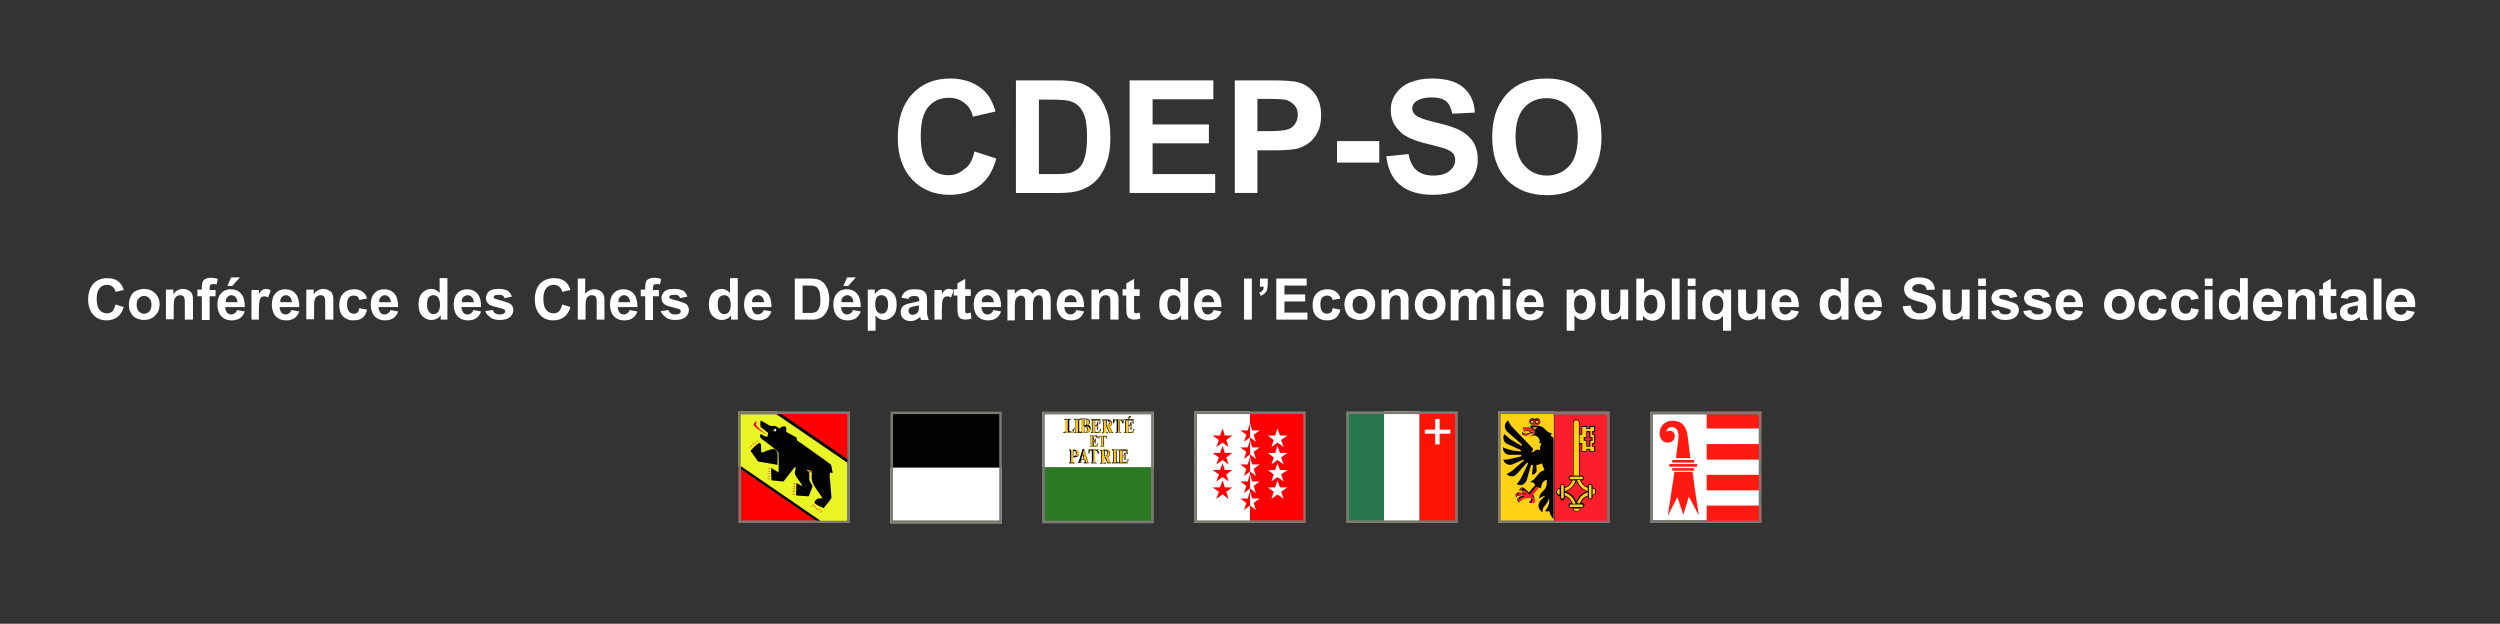 <?xml version="1.0" encoding="utf-8"?>
<!-- Generator: Adobe Illustrator 25.2.1, SVG Export Plug-In . SVG Version: 6.00 Build 0)  -->
<svg version="1.1" id="Calque_1" xmlns="http://www.w3.org/2000/svg" xmlns:xlink="http://www.w3.org/1999/xlink" x="0px" y="0px"
	 viewBox="0 0 675 168.4" style="enable-background:new 0 0 675 168.4;" xml:space="preserve">
<rect x="0" y="0" width="675" height="168.4" fill="#333333" stroke="none"/>
<style type="text/css">
	.st0{fill:#FFFFFF;}
	.st1{fill:#020203;}
	.st2{fill:#7C7973;}
	.st3{fill:#2C7923;}
	.st4{fill:#FFC412;}
	.st5{fill:#FE0001;}
	.st6{fill:#28774E;}
	.st7{fill:#FD1301;}
	.st8{fill:#FB1F2C;}
	.st9{fill:#FFD314;}
	.st10{fill:none;stroke:#020203;stroke-width:3.391;}
	.st11{fill:none;stroke:#FE0001;stroke-width:0.148;}
	.st12{fill:none;stroke:#020203;stroke-width:0.136;}
	.st13{fill:#FD1A11;}
	.st14{fill:#E9F525;}
</style>
<g>
	<g>
		<rect x="240.4" y="126.2" class="st0" width="30.1" height="15.1"/>
		<rect x="240.4" y="111.1" class="st1" width="30.1" height="15.1"/>
		<path class="st2" d="M269.8,140.5h-28.7v-28.7h28.7V140.5z M270.5,111.1h-30.1v30.1h30.1V111.1z"/>
		<rect x="281.4" y="111.2" class="st0" width="30.1" height="15"/>
		<rect x="281.4" y="126.2" class="st3" width="30.1" height="15"/>
		<path class="st4" d="M289.8,115.6l-0.1,1.2h-2.5v-0.1c0.3,0,0.4-0.1,0.4-0.4v-2.7c0-0.2-0.1-0.4-0.4-0.3v-0.1h1.6v0.1
			c-0.4,0-0.4,0.1-0.4,0.3v2.6c0,0.3,0.1,0.3,0.3,0.3C289.2,116.7,289.5,116.5,289.8,115.6L289.8,115.6z"/>
		<path class="st1" d="M289.7,116.9h-2.5c0,0-0.1,0-0.1-0.1v-0.1c0,0,0-0.1,0.1-0.1c0.3,0,0.4-0.1,0.4-0.3v-2.7
			c0-0.2-0.1-0.3-0.3-0.3c0,0,0,0,0,0c0,0,0,0,0,0v-0.1c0,0,0-0.1,0.1-0.1h1.6c0,0,0.1,0,0.1,0.1v0.1c0,0,0,0,0,0c0,0,0,0,0,0
			c-0.3,0-0.4,0.1-0.4,0.3v2.6c0,0.2,0.1,0.3,0.2,0.3c0.6,0,0.9-0.1,1.1-1c0,0,0,0,0.1,0h0.1c0,0,0,0,0,0c0,0,0,0,0,0L289.7,116.9
			C289.8,116.9,289.7,116.9,289.7,116.9 M287.4,116.8h2.3l0.1-1.1c-0.2,0.8-0.6,1-1.2,1c-0.2,0-0.3-0.1-0.3-0.4v-2.6
			c0-0.2,0.1-0.3,0.2-0.4h-1.1c0.2,0.1,0.2,0.2,0.2,0.4v2.7C287.6,116.7,287.6,116.8,287.4,116.8"/>
		<path class="st4" d="M291.5,113.3L291.5,113.3c-0.2,0.1-0.3,0.2-0.3,0.4v2.7c0,0.3,0.1,0.4,0.3,0.4v0.1h-1.4v-0.1
			c0.2,0,0.3-0.1,0.3-0.4v-2.7c0-0.2,0-0.4-0.3-0.4v-0.1H291.5z"/>
		<path class="st1" d="M291.5,116.9h-1.4c0,0-0.1,0-0.1-0.1v-0.1c0,0,0,0,0,0c0,0,0,0,0,0h0c0.2,0,0.3-0.1,0.3-0.3v-2.7
			c0-0.2,0-0.3-0.2-0.3c0,0-0.1,0-0.1-0.1v-0.1c0,0,0-0.1,0.1-0.1h1.4c0,0,0.1,0,0.1,0.1v0.1c0,0,0,0,0,0c0,0,0,0,0,0h0
			c-0.2,0-0.2,0.1-0.2,0.3v2.7c0,0.2,0.1,0.3,0.3,0.3c0,0,0.1,0,0.1,0.1L291.5,116.9C291.5,116.9,291.5,116.9,291.5,116.9
			 M290.2,116.8h1.1c-0.2,0-0.2-0.2-0.2-0.4v-2.7c0-0.2,0.1-0.3,0.2-0.4h-1.1c0.2,0.1,0.2,0.2,0.2,0.4v2.7
			C290.4,116.6,290.4,116.8,290.2,116.8"/>
		<path class="st4" d="M292.8,113.3c1.1,0,1.4,0.5,1.4,0.9c0,0.5-0.3,0.7-1,0.8v0c0.8,0.1,1.1,0.4,1.1,0.9c0,0.5-0.3,1-1.3,1h-1.4
			v-0.1c0.3,0,0.3-0.1,0.3-0.4v-2.7c0-0.3-0.1-0.4-0.3-0.4v-0.1H292.8z M292.8,114.9c0.4,0,0.6-0.2,0.6-0.7c0-0.5-0.2-0.7-0.6-0.7
			h-0.1v1.4H292.8z M292.7,116.3c0,0.3,0.1,0.4,0.2,0.4c0.4,0,0.5-0.3,0.5-0.8c0-0.5-0.2-0.8-0.7-0.8h-0.1V116.3z"/>
		<path class="st1" d="M293.1,116.9h-1.4c0,0-0.1,0-0.1-0.1v-0.1c0,0,0-0.1,0.1-0.1c0.2,0,0.3-0.1,0.3-0.3v-2.7
			c0-0.3-0.1-0.3-0.3-0.3c0,0-0.1,0-0.1-0.1v-0.1c0,0,0-0.1,0.1-0.1h1.2c1.2,0,1.4,0.6,1.4,0.9c0,0.4-0.2,0.7-0.7,0.8
			c0.7,0.1,0.9,0.6,0.9,0.9C294.4,116.4,294.1,116.9,293.1,116.9 M291.8,116.8h1.3c0.9,0,1.2-0.5,1.2-0.9c0-0.5-0.4-0.8-1.1-0.9
			c0,0-0.1,0-0.1-0.1c0,0,0-0.1,0.1-0.1c0.6-0.1,0.9-0.3,0.9-0.8c0-0.3-0.2-0.8-1.3-0.8h-1c0.2,0,0.2,0.2,0.2,0.4v2.7
			C292.1,116.6,292,116.8,291.8,116.8 M293,116.7c-0.3,0-0.3-0.1-0.3-0.4v-1.2c0,0,0-0.1,0.1-0.1h0.1c0.5,0,0.8,0.3,0.8,0.9
			C293.6,116.4,293.4,116.7,293,116.7 M292.8,115.2v1.2c0,0.3,0.1,0.3,0.2,0.3c0.4,0,0.5-0.4,0.5-0.7
			C293.5,115.4,293.3,115.2,292.8,115.2L292.8,115.2z M292.8,115h-0.1c0,0-0.1,0-0.1-0.1v-1.4c0,0,0-0.1,0.1-0.1h0.1
			c0.5,0,0.7,0.2,0.7,0.8C293.5,114.7,293.3,115,292.8,115 M292.8,114.8L292.8,114.8c0.4,0,0.6-0.2,0.6-0.7c0-0.5-0.2-0.7-0.6-0.7h0
			V114.8z"/>
		<path class="st4" d="M297.3,115.8l-0.2,1.1h-2.5v-0.1c0.3,0,0.4-0.1,0.4-0.4v-2.7c0-0.3-0.1-0.4-0.4-0.4v-0.1h2.4v1h-0.1
			c0-0.4-0.2-0.8-1-0.8h-0.3v1.5c0.4,0,0.6-0.3,0.6-0.8h0.1v1.8h-0.1c0-0.6-0.2-0.8-0.6-0.8v1.1c0,0.4,0.1,0.4,0.3,0.4
			C296.7,116.7,296.9,116.4,297.3,115.8L297.3,115.8z"/>
		<path class="st1" d="M297.1,116.9h-2.5c0,0-0.1,0-0.1-0.1v-0.1c0,0,0,0,0,0c0,0,0,0,0,0c0.2,0,0.3-0.1,0.3-0.3v-2.7
			c0-0.2,0-0.3-0.3-0.3h0c0,0,0,0,0,0c0,0,0,0,0,0v-0.1c0,0,0-0.1,0.1-0.1h2.4c0,0,0.1,0,0.1,0.1v1c0,0,0,0.1-0.1,0.1h-0.1
			c0,0-0.1,0-0.1-0.1c0-0.4-0.2-0.8-0.9-0.8h-0.2v1.4c0.3,0,0.5-0.3,0.5-0.8c0,0,0-0.1,0.1-0.1h0.1c0,0,0.1,0,0.1,0.1v1.8
			c0,0,0,0.1-0.1,0.1h-0.1c0,0-0.1,0-0.1-0.1c0-0.5-0.2-0.7-0.5-0.7v1.1c0,0.4,0.1,0.4,0.3,0.4c0.6,0,0.9-0.2,1.1-0.9c0,0,0,0,0.1,0
			h0.1c0,0,0,0,0,0c0,0,0,0,0,0L297.1,116.9C297.1,116.9,297.1,116.9,297.1,116.9 M294.8,116.8h2.3l0.1-0.9
			c-0.2,0.6-0.5,0.9-1.2,0.9c-0.3,0-0.4-0.1-0.4-0.5v-1.1c0,0,0,0,0,0c0,0,0,0,0,0c0.4,0,0.6,0.2,0.7,0.6v-1.3
			c-0.1,0.4-0.3,0.6-0.7,0.6c0,0,0,0,0,0c0,0,0,0,0,0v-1.5c0,0,0-0.1,0.1-0.1h0.3c0.7,0,0.9,0.4,1,0.8v-0.8h-2.2
			c0.2,0.1,0.2,0.2,0.2,0.4v2.7C295,116.6,294.9,116.8,294.8,116.8"/>
		<path class="st4" d="M300.5,116.9h-0.9l-0.8-1.7h-0.1v1.2c0,0.3,0.1,0.4,0.4,0.4v0.1h-1.4v-0.1c0.3,0,0.3-0.1,0.3-0.4v-2.7
			c0-0.2-0.1-0.4-0.3-0.4v-0.1h1.4c0.9,0,1.2,0.5,1.2,1c0,0.5-0.2,0.8-0.6,0.9l0.6,1.2C300.3,116.7,300.4,116.8,300.5,116.9
			L300.5,116.9z M298.7,115h0.1c0.4,0,0.6-0.2,0.6-0.8c0-0.6-0.2-0.8-0.7-0.8h-0.1V115z"/>
		<path class="st1" d="M300.5,116.9h-0.9c0,0,0,0-0.1,0l-0.8-1.7h0v1.2c0,0.3,0.1,0.3,0.3,0.3c0,0,0.1,0,0.1,0.1v0.1
			c0,0,0,0.1-0.1,0.1h-1.4c0,0-0.1,0-0.1-0.1v-0.1c0,0,0,0,0,0c0,0,0,0,0,0h0c0.2,0,0.3-0.1,0.3-0.3v-2.7c0-0.2-0.1-0.3-0.3-0.3h0
			c0,0,0,0,0,0c0,0,0,0,0,0v-0.1c0,0,0-0.1,0.1-0.1h1.4c1.1,0,1.2,0.6,1.2,1c0,0.5-0.2,0.8-0.6,0.9l0.6,1.2c0.2,0.3,0.2,0.4,0.4,0.4
			c0,0,0.1,0,0.1,0.1L300.5,116.9C300.6,116.9,300.6,116.9,300.5,116.9 M299.6,116.8h0.8c-0.1,0-0.2-0.2-0.3-0.4l-0.6-1.2
			c0,0,0,0,0,0c0,0,0,0,0,0c0.4-0.1,0.6-0.4,0.6-0.8c0-0.4-0.2-0.9-1.1-0.9h-1.2c0.2,0.1,0.2,0.2,0.2,0.4v2.7c0,0.2-0.1,0.4-0.2,0.4
			h1.1c-0.1,0-0.2-0.1-0.2-0.4v-1.2c0,0,0-0.1,0.1-0.1h0.1c0,0,0,0,0.1,0L299.6,116.8z M298.8,115.1h-0.1c0,0-0.1,0-0.1-0.1v-1.6
			c0,0,0-0.1,0.1-0.1h0.1c0.5,0,0.8,0.2,0.8,0.8C299.5,114.8,299.3,115.1,298.8,115.1 M298.7,115L298.7,115c0.4,0,0.7-0.1,0.7-0.8
			c0-0.5-0.2-0.7-0.6-0.7h0V115z"/>
		<path class="st4" d="M300.7,114.2v-0.9h2.6v0.9h-0.1c-0.1-0.6-0.3-0.8-0.8-0.8v2.9c0,0.3,0.1,0.4,0.4,0.4v0.1h-1.5v-0.1
			c0.3,0,0.4-0.1,0.4-0.4v-3C301.1,113.5,300.8,113.6,300.7,114.2L300.7,114.2z"/>
		<path class="st1" d="M302.8,116.9h-1.5c0,0-0.1,0-0.1-0.1v-0.1c0,0,0,0,0,0c0,0,0,0,0,0c0.2,0,0.3-0.1,0.3-0.3v-2.9
			c-0.5,0-0.7,0.1-0.7,0.7c0,0,0,0.1-0.1,0.1h-0.1c0,0-0.1,0-0.1-0.1v-0.9c0,0,0-0.1,0.1-0.1h2.6c0,0,0.1,0,0.1,0.1v0.9
			c0,0,0,0.1-0.1,0.1h-0.1c0,0-0.1,0-0.1-0.1c-0.1-0.5-0.2-0.7-0.7-0.7v2.9c0,0.2,0.1,0.3,0.3,0.3c0,0,0,0,0,0c0,0,0,0,0,0
			L302.8,116.9C302.8,116.9,302.8,116.9,302.8,116.9 M301.5,116.8h1.1c-0.2-0.1-0.2-0.2-0.2-0.4v-2.9c0,0,0-0.1,0.1-0.1
			c0.6,0,0.8,0.2,0.9,0.7v-0.8h-2.5v0.7c0.1-0.6,0.4-0.7,0.9-0.7c0,0,0.1,0,0.1,0.1v3C301.7,116.6,301.7,116.8,301.5,116.8"/>
		<path class="st4" d="M306.2,115.8l-0.2,1.1h-2.5v-0.1c0.3,0,0.4-0.1,0.4-0.4v-2.7c0-0.3-0.1-0.4-0.4-0.4v-0.1h2.4v1h-0.1
			c0-0.4-0.2-0.8-1-0.8h-0.3v1.5c0.4,0,0.6-0.3,0.6-0.8h0.1v1.8h-0.1c0-0.6-0.2-0.8-0.6-0.8v1.1c0,0.4,0.1,0.4,0.3,0.4
			C305.7,116.7,305.9,116.4,306.2,115.8L306.2,115.8z"/>
		<path class="st1" d="M306.1,116.9h-2.5c0,0-0.1,0-0.1-0.1v-0.1c0,0,0,0,0,0c0,0,0,0,0,0c0.2,0,0.3-0.1,0.3-0.3v-2.7
			c0-0.2,0-0.3-0.3-0.3h0c0,0,0,0,0,0c0,0,0,0,0,0v-0.1c0,0,0-0.1,0.1-0.1h2.4c0,0,0.1,0,0.1,0.1v1c0,0,0,0.1-0.1,0.1h-0.1
			c0,0-0.1,0-0.1-0.1c0-0.4-0.2-0.8-0.9-0.8h-0.2v1.4c0.3,0,0.5-0.3,0.5-0.8c0,0,0-0.1,0.1-0.1h0.1c0,0,0.1,0,0.1,0.1v1.8
			c0,0,0,0.1-0.1,0.1h-0.1c0,0-0.1,0-0.1-0.1c0-0.5-0.2-0.7-0.5-0.7v1.1c0,0.4,0.1,0.4,0.3,0.4c0.6,0,0.9-0.2,1.1-0.9c0,0,0,0,0.1,0
			h0.1c0,0,0,0,0,0c0,0,0,0,0,0L306.1,116.9C306.1,116.9,306.1,116.9,306.1,116.9 M303.8,116.8h2.3l0.1-0.9
			c-0.2,0.6-0.6,0.9-1.2,0.9c-0.3,0-0.4-0.1-0.4-0.5v-1.1c0,0,0,0,0,0c0,0,0,0,0,0c0.4,0,0.6,0.2,0.7,0.6v-1.3
			c-0.1,0.4-0.3,0.6-0.7,0.6c0,0,0,0,0,0c0,0,0,0,0,0v-1.5c0,0,0-0.1,0.1-0.1h0.3c0.7,0,0.9,0.4,1,0.8v-0.8h-2.2
			c0.2,0.1,0.2,0.2,0.2,0.4v2.7C304,116.6,303.9,116.8,303.8,116.8"/>
		<path class="st4" d="M305,112.4h0.4c0,0.4-0.5,0.6-0.5,0.6h-0.2C304.6,113,305,112.7,305,112.4"/>
		<path class="st1" d="M304.8,113h-0.2c0,0,0,0-0.1,0c0,0,0,0,0-0.1c0,0,0.3-0.2,0.3-0.5c0,0,0-0.1,0.1-0.1h0.4c0,0,0.1,0,0.1,0.1
			C305.4,112.9,304.9,113,304.8,113L304.8,113z M304.8,112.9L304.8,112.9c0.1,0,0.5-0.1,0.6-0.4H305
			C305,112.7,304.9,112.8,304.8,112.9"/>
		<path class="st4" d="M296.4,119.7l-0.1,0.9h-2v-0.1c0.2,0,0.3-0.1,0.3-0.3V118c0-0.2-0.1-0.3-0.3-0.3v-0.1h2v0.8h-0.1
			c0-0.3-0.1-0.7-0.8-0.7h-0.2v1.2c0.3,0,0.5-0.2,0.5-0.7h0.1v1.5h-0.1c0-0.5-0.2-0.7-0.5-0.7v0.9c0,0.3,0,0.3,0.3,0.3
			C295.9,120.4,296.1,120.2,296.4,119.7L296.4,119.7z"/>
		<path class="st1" d="M296.2,120.6h-2c0,0,0,0,0,0v-0.1c0,0,0,0,0,0c0,0,0,0,0,0c0.2,0,0.3,0,0.3-0.3V118c0-0.2,0-0.3-0.2-0.3h0
			c0,0,0,0,0,0c0,0,0,0,0,0v-0.1c0,0,0,0,0,0h2c0,0,0,0,0,0v0.8c0,0,0,0,0,0h-0.1c0,0,0,0,0,0c0-0.3-0.2-0.6-0.7-0.6h-0.2v1.1
			c0.3,0,0.4-0.2,0.4-0.6c0,0,0,0,0,0h0.1c0,0,0,0,0,0v1.5c0,0,0,0,0,0h-0.1c0,0,0,0,0,0c0-0.4-0.1-0.6-0.4-0.6v0.9
			c0,0.3,0,0.3,0.2,0.3c0.5,0,0.7-0.2,0.9-0.7c0,0,0,0,0,0h0.1c0,0,0,0,0,0c0,0,0,0,0,0L296.2,120.6
			C296.3,120.6,296.3,120.6,296.2,120.6 M294.4,120.5h1.8l0.1-0.8c-0.2,0.5-0.4,0.7-1,0.7c-0.3,0-0.3-0.1-0.3-0.4v-0.9c0,0,0,0,0,0
			c0,0,0,0,0,0c0.3,0,0.5,0.2,0.5,0.5v-1.1c-0.1,0.3-0.2,0.5-0.5,0.5c0,0,0,0,0,0c0,0,0,0,0,0v-1.2c0,0,0,0,0,0h0.2
			c0.6,0,0.8,0.3,0.8,0.6v-0.7h-1.8c0.2,0,0.2,0.2,0.2,0.3v2.2C294.5,120.4,294.5,120.5,294.4,120.5"/>
		<path class="st4" d="M296.6,118.4v-0.8h2.1v0.8h-0.1c-0.1-0.5-0.2-0.6-0.7-0.6v2.4c0,0.2,0.1,0.3,0.3,0.3v0.1h-1.2v-0.1
			c0.2,0,0.3-0.1,0.3-0.3v-2.4C296.9,117.8,296.7,117.9,296.6,118.4L296.6,118.4z"/>
		<path class="st1" d="M298.3,120.6h-1.2c0,0,0,0,0,0v-0.1c0,0,0,0,0,0c0,0,0,0,0,0c0.2,0,0.3,0,0.3-0.2v-2.4
			c-0.4,0-0.6,0.1-0.6,0.6c0,0,0,0,0,0h-0.1c0,0,0,0,0,0v-0.8c0,0,0,0,0,0h2.1c0,0,0,0,0,0v0.8c0,0,0,0,0,0h-0.1c0,0,0,0,0,0
			c0-0.4-0.2-0.6-0.6-0.6v2.4c0,0.2,0,0.3,0.3,0.3c0,0,0,0,0,0c0,0,0,0,0,0L298.3,120.6C298.4,120.6,298.3,120.6,298.3,120.6
			 M297.2,120.5h0.9c-0.1,0-0.2-0.2-0.2-0.3v-2.4c0,0,0,0,0,0c0.5,0,0.7,0.1,0.7,0.6v-0.6h-2v0.6c0.1-0.5,0.3-0.5,0.7-0.5
			c0,0,0,0,0,0v2.4C297.4,120.3,297.4,120.5,297.2,120.5"/>
		<path class="st4" d="M289.8,124.6c0,0.3,0.1,0.4,0.4,0.4v0.1h-1.5v-0.1c0.3,0,0.3-0.1,0.3-0.4v-2.7c0-0.2-0.1-0.4-0.3-0.4v-0.1
			h1.2c0.8,0,1,0.1,1.2,0.3c0.2,0.2,0.3,0.4,0.3,0.7c0,0.4-0.3,1-1.3,1h-0.3V124.6z M289.8,123.2h0.2c0.4,0,0.6-0.3,0.6-0.8
			c0-0.5-0.2-0.8-0.6-0.8h-0.2V123.2z"/>
		<path class="st1" d="M290.2,125.1h-1.5c0,0-0.1,0-0.1-0.1v-0.1c0,0,0,0,0,0c0,0,0,0,0,0h0c0.2,0,0.3-0.1,0.3-0.3v-2.7
			c0-0.2-0.1-0.3-0.3-0.3c0,0,0,0,0,0c0,0,0,0,0,0v-0.1c0,0,0-0.1,0.1-0.1h1.2c0.8,0,1,0.1,1.2,0.3c0.2,0.2,0.3,0.5,0.3,0.7
			c0,0.5-0.4,1.1-1.3,1.1h-0.3v1.1c0,0.2,0.1,0.3,0.3,0.3c0,0,0,0,0,0c0,0,0,0,0,0L290.2,125.1C290.2,125,290.2,125.1,290.2,125.1
			 M288.9,124.9h1.1c-0.2,0-0.2-0.2-0.2-0.4v-1.2c0,0,0-0.1,0.1-0.1h0.3c0.9,0,1.2-0.5,1.2-0.9c0-0.2-0.1-0.5-0.3-0.6
			c-0.2-0.2-0.4-0.3-1.1-0.3h-1c0.2,0.1,0.2,0.3,0.2,0.4v2.7C289.1,124.7,289.1,124.9,288.9,124.9 M290,123.2h-0.2
			c0,0-0.1,0-0.1-0.1v-1.6c0,0,0-0.1,0.1-0.1h0.2c0.5,0,0.7,0.3,0.7,0.8C290.7,122.8,290.6,123.2,290,123.2 M289.8,123.1h0.2
			c0.4,0,0.5-0.2,0.5-0.7c0-0.5-0.2-0.7-0.6-0.7h-0.1V123.1z"/>
		<path class="st4" d="M294,125h-1.3v-0.1c0.2,0,0.3-0.1,0.3-0.1c0-0.1,0-0.2,0-0.3l-0.1-0.4h-0.9l-0.1,0.4c0,0.1-0.1,0.2-0.1,0.2
			c0,0.1,0.1,0.2,0.3,0.2v0.1h-0.7v-0.1c0.2,0,0.2-0.1,0.4-0.6l0.9-3h0.1l0.9,3.1C293.7,124.8,293.8,124.9,294,125L294,125z
			 M292.4,122.7L292.4,122.7L292,124h0.8L292.4,122.7z"/>
		<path class="st1" d="M294,125.1h-1.3c0,0-0.1,0-0.1-0.1v-0.1c0,0,0-0.1,0.1-0.1c0.2,0,0.2-0.1,0.2-0.1c0,0,0-0.2,0-0.2l-0.1-0.3
			h-0.8l-0.1,0.3c0,0.1-0.1,0.2-0.1,0.2c0,0,0,0.1,0.2,0.1h0c0,0,0,0,0,0c0,0,0,0,0,0v0.1c0,0,0,0.1-0.1,0.1h-0.7c0,0-0.1,0-0.1-0.1
			v-0.1c0,0,0-0.1,0-0.1c0.2,0,0.2-0.1,0.3-0.5l0.9-3c0,0,0,0,0.1,0h0.1c0,0,0,0,0.1,0l0.9,3.1c0.1,0.4,0.2,0.5,0.3,0.5
			c0,0,0.1,0,0.1,0.1L294,125.1C294,125,294,125.1,294,125.1 M292.9,124.9h1c-0.1,0-0.2-0.2-0.3-0.6l-0.9-3h0l-0.9,3
			c-0.1,0.4-0.2,0.5-0.4,0.6h0.5c-0.1,0-0.2-0.1-0.2-0.2c0-0.1,0-0.1,0.1-0.2l0.1-0.4c0,0,0,0,0.1,0h0.9c0,0,0,0,0.1,0l0.1,0.4
			c0,0.1,0.1,0.2,0.1,0.3C293,124.9,292.9,124.9,292.9,124.9 M292.7,124H292c0,0,0,0,0,0c0,0,0,0,0-0.1l0.4-1.2c0,0,0,0,0.1,0h0
			c0,0,0,0,0.1,0L292.7,124C292.8,123.9,292.8,124,292.7,124C292.8,124,292.8,124,292.7,124 M292,123.9h0.6l-0.3-1L292,123.9z"/>
		<path class="st4" d="M294,122.3v-1h2.6v1h-0.1c-0.1-0.6-0.3-0.8-0.8-0.8v2.9c0,0.3,0.1,0.4,0.4,0.4v0.1h-1.5v-0.1
			c0.3,0,0.4-0.1,0.4-0.4v-3C294.4,121.6,294.2,121.7,294,122.3L294,122.3z"/>
		<path class="st1" d="M296.1,125.1h-1.5c0,0-0.1,0-0.1-0.1v-0.1c0,0,0,0,0,0c0,0,0,0,0,0c0.2,0,0.3-0.1,0.3-0.3v-2.9
			c-0.5,0-0.7,0.1-0.7,0.7c0,0,0,0.1-0.1,0.1H294c0,0-0.1,0-0.1-0.1v-1c0,0,0-0.1,0.1-0.1h2.6c0,0,0.1,0,0.1,0.1v1
			c0,0,0,0.1-0.1,0.1h-0.1c0,0-0.1,0-0.1-0.1c-0.1-0.5-0.2-0.7-0.7-0.7v2.9c0,0.2,0.1,0.3,0.3,0.3c0,0,0,0,0,0c0,0,0,0,0,0
			L296.1,125.1C296.2,125,296.1,125.1,296.1,125.1 M294.8,124.9h1.1c-0.2,0-0.2-0.2-0.2-0.4v-2.9c0,0,0-0.1,0.1-0.1
			c0.6,0,0.8,0.2,0.9,0.7v-0.8h-2.5v0.7c0.1-0.6,0.4-0.7,0.9-0.7c0,0,0.1,0,0.1,0.1v3C295,124.7,295,124.9,294.8,124.9"/>
		<path class="st4" d="M300,125h-0.9l-0.8-1.7h-0.1v1.2c0,0.3,0.1,0.4,0.4,0.4v0.1h-1.4v-0.1c0.3,0,0.3-0.1,0.3-0.4v-2.7
			c0-0.2-0.1-0.4-0.3-0.4v-0.1h1.4c0.9,0,1.2,0.5,1.2,1c0,0.5-0.2,0.8-0.7,0.9l0.6,1.2C299.8,124.8,299.9,124.9,300,125L300,125z
			 M298.2,123.2h0.1c0.4,0,0.6-0.2,0.6-0.8c0-0.6-0.2-0.8-0.7-0.8h-0.1V123.2z"/>
		<path class="st1" d="M300,125.1h-0.9c0,0,0,0-0.1,0l-0.8-1.7h0v1.2c0,0.3,0.1,0.3,0.3,0.3c0,0,0.1,0,0.1,0.1v0.1
			c0,0,0,0.1-0.1,0.1h-1.4c0,0-0.1,0-0.1-0.1v-0.1c0,0,0,0,0,0c0,0,0,0,0,0h0c0.2,0,0.3-0.1,0.3-0.3v-2.7c0-0.2-0.1-0.3-0.3-0.3h0
			c0,0,0,0,0,0c0,0,0,0,0,0v-0.1c0,0,0-0.1,0.1-0.1h1.4c1.1,0,1.2,0.6,1.2,1c0,0.5-0.2,0.8-0.6,0.9l0.6,1.2c0.2,0.3,0.2,0.4,0.3,0.4
			c0,0,0.1,0,0.1,0.1L300,125.1C300.1,125,300.1,125.1,300,125.1 M299.1,124.9h0.8c-0.1,0-0.2-0.2-0.3-0.4l-0.6-1.2c0,0,0,0,0,0
			c0,0,0,0,0,0c0.4-0.1,0.6-0.4,0.6-0.8c0-0.4-0.2-0.9-1.1-0.9h-1.2c0.2,0.1,0.2,0.2,0.2,0.4v2.7c0,0.2-0.1,0.4-0.2,0.4h1.1
			c-0.1,0-0.2-0.1-0.2-0.4v-1.2c0,0,0-0.1,0.1-0.1h0.1c0,0,0,0,0.1,0 M298.3,123.2h-0.1c0,0-0.1,0-0.1-0.1v-1.6c0,0,0-0.1,0.1-0.1
			h0.1c0.5,0,0.8,0.2,0.8,0.8C299,123,298.8,123.2,298.3,123.2 M298.2,123.1L298.2,123.1c0.4,0,0.7-0.1,0.7-0.8
			c0-0.5-0.2-0.7-0.6-0.7h0V123.1z"/>
		<path class="st4" d="M301.7,121.4L301.7,121.4c-0.2,0.1-0.3,0.2-0.3,0.4v2.7c0,0.3,0.1,0.4,0.3,0.4v0.1h-1.4v-0.1
			c0.2,0,0.3-0.1,0.3-0.4v-2.7c0-0.2,0-0.4-0.3-0.4v-0.1H301.7z"/>
		<path class="st1" d="M301.7,125.1h-1.4c0,0-0.1,0-0.1-0.1v-0.1c0,0,0,0,0,0c0,0,0,0,0,0c0.2,0,0.3-0.1,0.3-0.3v-2.7
			c0-0.2,0-0.3-0.2-0.3c0,0-0.1,0-0.1-0.1v-0.1c0,0,0-0.1,0.1-0.1h1.4c0,0,0.1,0,0.1,0.1v0.1c0,0,0,0,0,0c0,0,0,0,0,0l0,0
			c-0.2,0-0.2,0.1-0.2,0.3v2.7c0,0.2,0.1,0.3,0.3,0.3c0,0,0.1,0,0.1,0.1L301.7,125.1C301.7,125,301.7,125.1,301.7,125.1
			 M300.5,124.9h1.1c-0.2,0-0.2-0.2-0.2-0.4v-2.7c0-0.2,0.1-0.3,0.2-0.4h-1.1c0.2,0.1,0.2,0.2,0.2,0.4v2.7
			C300.7,124.8,300.6,124.9,300.5,124.9"/>
		<path class="st4" d="M304.7,123.9l-0.2,1.1H302v-0.1c0.3,0,0.4-0.1,0.4-0.4v-2.7c0-0.3-0.1-0.4-0.4-0.4v-0.1h2.4v1h-0.1
			c0-0.4-0.2-0.8-1-0.8h-0.3v1.5c0.4,0,0.6-0.3,0.6-0.8h0.1v1.8h-0.1c0-0.6-0.2-0.8-0.6-0.8v1.1c0,0.4,0.1,0.4,0.3,0.4
			C304.1,124.8,304.4,124.6,304.7,123.9L304.7,123.9z"/>
		<path class="st1" d="M304.5,125.1H302c0,0-0.1,0-0.1-0.1v-0.1c0,0,0,0,0,0c0,0,0,0,0,0c0.2,0,0.3-0.1,0.3-0.3v-2.7
			c0-0.2,0-0.3-0.3-0.3l0,0c0,0,0,0,0,0c0,0,0,0,0,0v-0.1c0,0,0-0.1,0.1-0.1h2.4c0,0,0.1,0,0.1,0.1v1c0,0,0,0.1-0.1,0.1h-0.1
			c0,0-0.1,0-0.1-0.1c0-0.4-0.2-0.8-0.9-0.8h-0.2v1.4c0.4,0,0.5-0.3,0.5-0.8c0,0,0-0.1,0.1-0.1h0.1c0,0,0.1,0,0.1,0.1v1.8
			c0,0,0,0.1-0.1,0.1h-0.1c0,0-0.1,0-0.1-0.1c0-0.5-0.2-0.7-0.5-0.7v1c0,0.4,0.1,0.4,0.3,0.4c0.6,0,0.9-0.2,1.1-0.9c0,0,0,0,0.1,0
			h0.1c0,0,0,0,0,0c0,0,0,0,0,0L304.5,125.1C304.6,125,304.5,125.1,304.5,125.1 M302.2,124.9h2.3l0.1-0.9c-0.2,0.6-0.6,0.9-1.2,0.9
			c-0.3,0-0.4-0.1-0.4-0.5v-1.1c0,0,0,0,0,0c0,0,0,0,0,0c0.4,0,0.6,0.2,0.7,0.6v-1.3c-0.1,0.4-0.3,0.6-0.7,0.6c0,0,0,0,0,0
			c0,0,0,0,0,0v-1.5c0,0,0-0.1,0.1-0.1h0.3c0.7,0,0.9,0.4,1,0.8v-0.8h-2.2c0.2,0.1,0.2,0.2,0.2,0.4v2.7
			C302.4,124.8,302.4,124.9,302.2,124.9"/>
		<path class="st2" d="M310.8,140.6h-28.7v-28.7h28.7V140.6z M311.5,111.2h-30.1v30.1h30.1V111.2z"/>
		<rect x="322.5" y="111.1" class="st0" width="15.1" height="30.1"/>
		<rect x="337.5" y="111.1" class="st5" width="15.1" height="30.1"/>
		<path class="st2" d="M351.9,140.5h-28.7v-28.7h28.7V140.5z M352.5,111.1h-30.1v30.1h30.1V111.1z"/>
		<polygon class="st5" points="330.1,115.7 330.7,117.6 332.7,117.6 331.1,118.8 331.7,120.7 330.1,119.5 328.4,120.7 329.1,118.8 
			327.4,117.6 329.4,117.6 		"/>
		<polygon class="st5" points="330.1,120.4 330.7,122.3 332.7,122.3 331.1,123.5 331.7,125.4 330.1,124.2 328.4,125.4 329.1,123.5 
			327.4,122.3 329.4,122.3 		"/>
		<polygon class="st5" points="330.1,125.1 330.7,126.9 332.7,126.9 331.1,128.1 331.7,130 330.1,128.8 328.4,130 329.1,128.1 
			327.4,126.9 329.4,126.9 		"/>
		<polygon class="st5" points="330.1,129.7 330.7,131.6 332.7,131.6 331.1,132.8 331.7,134.7 330.1,133.5 328.4,134.7 329.1,132.8 
			327.4,131.6 329.4,131.6 		"/>
		<polygon class="st0" points="344.9,115.7 345.6,117.6 347.6,117.6 345.9,118.8 346.6,120.7 344.9,119.5 343.3,120.7 343.9,118.8 
			342.3,117.6 344.3,117.6 		"/>
		<polygon class="st0" points="344.9,120.4 345.6,122.3 347.6,122.3 345.9,123.5 346.6,125.4 344.9,124.2 343.3,125.4 343.9,123.5 
			342.3,122.3 344.3,122.3 		"/>
		<polygon class="st0" points="344.9,125.1 345.6,126.9 347.6,126.9 345.9,128.1 346.6,130 344.9,128.8 343.3,130 343.9,128.1 
			342.3,126.9 344.3,126.9 		"/>
		<polygon class="st0" points="344.9,129.7 345.6,131.6 347.6,131.6 345.9,132.8 346.6,134.7 344.9,133.5 343.3,134.7 343.9,132.8 
			342.3,131.6 344.3,131.6 		"/>
		<polygon class="st5" points="335.9,119.3 337.5,118.1 337.5,114.3 336.9,116.2 334.9,116.2 336.5,117.4 		"/>
		<polygon class="st5" points="335.9,137.7 337.5,136.5 337.5,132.7 336.9,134.6 334.9,134.6 336.5,135.8 		"/>
		<polygon class="st5" points="335.9,133.1 337.5,131.9 337.5,128.1 336.9,130 334.9,130 336.5,131.2 		"/>
		<polygon class="st5" points="335.9,128.5 337.5,127.3 337.5,123.5 336.9,125.4 334.9,125.4 336.5,126.6 		"/>
		<polygon class="st5" points="335.9,123.9 337.5,122.7 337.5,118.9 336.9,120.8 334.9,120.8 336.5,122 		"/>
		<polygon class="st0" points="339.1,119.3 337.5,118.1 337.5,114.3 338.1,116.2 340.1,116.2 338.5,117.4 		"/>
		<polygon class="st0" points="339.1,137.7 337.5,136.5 337.5,132.7 338.1,134.6 340.1,134.6 338.5,135.8 		"/>
		<polygon class="st0" points="339.1,133.1 337.5,131.9 337.5,128.1 338.1,130 340.1,130 338.5,131.2 		"/>
		<polygon class="st0" points="339.1,128.5 337.5,127.3 337.5,123.5 338.1,125.4 340.1,125.4 338.5,126.6 		"/>
		<polygon class="st0" points="339.1,123.9 337.5,122.7 337.5,118.9 338.1,120.8 340.1,120.8 338.5,122 		"/>
		<rect x="363.5" y="111.1" class="st6" width="10.2" height="30.1"/>
		<rect x="373.7" y="111.1" class="st0" width="9.6" height="30.1"/>
		<rect x="383.3" y="111.1" class="st7" width="10.2" height="30.1"/>
		<path class="st2" d="M393.6,141.2h-30.1v-30.1h30.1V141.2z M364.2,140.5h28.7v-28.7h-28.7V140.5z"/>
		<polygon class="st0" points="391.6,116 388.7,116 388.7,113.1 387.5,113.1 387.5,116 384.7,116 384.7,117.1 387.5,117.1 
			387.5,120 388.7,120 388.7,117.1 391.6,117.1 		"/>
		<path class="st1" d="M414.4,113c0.1,0,0.2,0,0.2-0.1c0.1-0.1,0.1-0.1,0.1-0.2c0-0.1,0-0.2-0.1-0.2c-0.1-0.1-0.1-0.1-0.2-0.1
			c-0.2,0-0.3,0.1-0.3,0.3c0,0.1,0,0.2,0.1,0.2C414.2,112.9,414.3,113,414.4,113"/>
		<path class="st8" d="M414.2,112.6c0-0.1,0-0.1,0.1-0.1c0,0,0.1-0.1,0.1-0.1c0.1,0,0.1,0,0.1,0.1c0,0,0.1,0.1,0.1,0.1
			c0,0.1-0.1,0.2-0.2,0.2c-0.1,0-0.1,0-0.1-0.1C414.2,112.7,414.2,112.7,414.2,112.6"/>
		<rect x="404.5" y="111.1" class="st9" width="15.1" height="30.1"/>
		<rect x="419.6" y="111.1" class="st8" width="15" height="30.1"/>
	</g>
	<g>
		<line class="st10" x1="429.2" y1="133" x2="429.2" y2="133"/>
	</g>
	<g>
		<path class="st1" d="M426.5,128.4v-14.2c0-0.2-0.1-0.5-0.3-0.7c-0.2-0.2-0.4-0.3-0.6-0.3c-0.5,0-0.9,0.4-0.9,0.9v14.2h0.2v-14.2
			c0-0.2,0.1-0.4,0.2-0.5c0.1-0.1,0.3-0.2,0.5-0.2c0.2,0,0.4,0.1,0.5,0.2c0.1,0.1,0.2,0.3,0.2,0.5v14.2H426.5z"/>
		<path class="st1" d="M413.8,117c0,0-0.2-0.2-0.6-0.2c-0.2,0-0.3,0.1-0.5,0.1c-0.2,0.1-0.4,0.1-0.7,0.2c-0.5,0-0.9-0.4-0.9-0.4
			l-0.1-0.1l0,0.1c-0.1,0.2,0,0.5,0.1,0.6c0.2,0.3,0.6,0.3,0.8,0.3c0.4,0,0.7-0.2,0.9-0.3c0,0,0.1,0,0.1-0.1
			c0.4-0.2,0.6-0.2,0.6-0.1l0,0l0,0l0,0L413.8,117L413.8,117L413.8,117z"/>
		<line class="st11" x1="417.8" y1="134.3" x2="416.3" y2="135.8"/>
		<path class="st1" d="M430.7,132c-0.2-0.2-0.4-0.3-0.7-0.3v-0.5c0-0.2-0.1-0.3-0.2-0.4c-0.1-0.1-0.3-0.2-0.4-0.2h-0.1
			c-0.3,0-0.6,0.3-0.6,0.6v0.3c-0.4-0.2-0.8-0.4-1.1-0.7c-0.3-0.3-0.6-0.7-0.7-1.1h0.2c0.2,0,0.3-0.1,0.4-0.2
			c0.1-0.1,0.2-0.3,0.2-0.4v-0.1c0-0.2-0.1-0.3-0.2-0.4c-0.1-0.1-0.3-0.2-0.4-0.2h-3c-0.3,0-0.6,0.3-0.6,0.6v0.1
			c0,0.2,0.1,0.3,0.2,0.4c0.1,0.1,0.3,0.2,0.4,0.2h0.3c-0.3,0.9-1,1.5-1.9,1.9v-0.3c0-0.3-0.3-0.6-0.6-0.6h-0.1
			c-0.2,0-0.3,0.1-0.4,0.2c-0.1,0.1-0.2,0.3-0.2,0.4v0.5c-0.3,0-0.5,0.1-0.7,0.3c-0.2,0.2-0.3,0.5-0.3,0.8c0,0.3,0.1,0.6,0.3,0.8
			c0.2,0.2,0.4,0.3,0.7,0.3v0.5c0,0.2,0.1,0.3,0.2,0.4c0.1,0.1,0.3,0.2,0.4,0.2h0.1c0.2,0,0.3-0.1,0.4-0.2c0.1-0.1,0.2-0.2,0.2-0.4
			V134c0.4,0.2,0.8,0.4,1.1,0.7c0.3,0.3,0.6,0.7,0.7,1.1h-0.2c-0.3,0-0.6,0.3-0.6,0.6v0.1c0,0.2,0.1,0.3,0.2,0.4
			c0.1,0.1,0.3,0.2,0.4,0.2h0.5c0,0.3,0.1,0.5,0.3,0.7c0.2,0.2,0.5,0.3,0.7,0.3c0.3,0,0.6-0.1,0.8-0.3c0.2-0.2,0.3-0.4,0.3-0.7h0.5
			c0.2,0,0.3-0.1,0.4-0.2c0.1-0.1,0.2-0.3,0.2-0.4v-0.1c0-0.2-0.1-0.3-0.2-0.4c-0.1-0.1-0.3-0.2-0.4-0.2h-0.3
			c0.2-0.4,0.4-0.8,0.7-1.1c0.3-0.3,0.7-0.6,1.1-0.7v0.2c0,0.2,0.1,0.3,0.2,0.4c0.1,0.1,0.3,0.2,0.4,0.2h0.1c0.2,0,0.3-0.1,0.4-0.2
			c0.1-0.1,0.2-0.2,0.2-0.4v-0.5c0.3,0,0.5-0.1,0.7-0.3c0.2-0.2,0.3-0.5,0.3-0.8C431,132.4,430.9,132.2,430.7,132"/>
		<path class="st9" d="M425.7,138c-0.2,0-0.4-0.1-0.6-0.2c-0.1-0.1-0.2-0.3-0.2-0.5h1.7C426.5,137.6,426.1,138,425.7,138"/>
		<path class="st9" d="M421.2,133.6c-0.4,0-0.8-0.4-0.8-0.8c0-0.2,0.1-0.4,0.2-0.6c0.1-0.1,0.3-0.2,0.5-0.2V133.6z"/>
		<path class="st9" d="M422.5,131.8c0.5-0.2,0.9-0.4,1.3-0.8c0.4-0.4,0.6-0.8,0.8-1.3h0.8c-0.4,1.4-1.5,2.5-2.9,2.9V131.8z"/>
		<path class="st8" d="M425.6,129.8c0.2,0.7,0.6,1.3,1.1,1.8c0.5,0.5,1.2,0.9,1.8,1.1c-1.4,0.4-2.5,1.5-2.9,2.9
			c-0.4-1.4-1.5-2.5-2.9-2.9c0.7-0.2,1.3-0.6,1.8-1.1C425,131.1,425.4,130.5,425.6,129.8"/>
		<path class="st9" d="M422.5,133.8V133c0.7,0.2,1.3,0.6,1.8,1.1c0.5,0.5,0.9,1.2,1.1,1.9h-0.8C424.3,134.9,423.5,134.1,422.5,133.8
			"/>
		<path class="st9" d="M428.7,133.8c-1,0.3-1.8,1.1-2.1,2.1h-0.8c0.2-0.7,0.6-1.3,1.1-1.9c0.5-0.5,1.2-0.9,1.8-1.1V133.8z"/>
		<path class="st9" d="M428.7,132.6c-0.7-0.2-1.3-0.6-1.8-1.1c-0.5-0.5-0.9-1.2-1.1-1.9h0.8c0.2,0.5,0.4,0.9,0.8,1.3
			c0.4,0.4,0.8,0.7,1.3,0.8V132.6z"/>
		<rect x="413.5" y="114.7" class="st8" width="1.7" height="0.3"/>
		<polygon class="st1" points="429.1,115 429.1,115.6 428.5,115.6 428.5,115 427,115 427,117.2 426.3,117.2 426.3,119.9 427,119.9 
			427,122 428.5,122 428.5,121.4 429.1,121.4 429.1,122 430.7,122 430.7,120.4 430,120.4 430,119.8 430.7,119.8 430.7,117.2 
			430,117.2 430,116.7 430.7,116.7 430.7,115 		"/>
		<polygon class="st9" points="430.4,116.4 429.8,116.4 429.8,117.4 430.4,117.4 430.4,119.6 429.8,119.6 429.8,120.6 430.4,120.6 
			430.4,121.8 429.4,121.8 429.4,121.2 428.3,121.2 428.3,121.8 427.2,121.8 427.2,119.6 426.5,119.6 426.5,117.4 427.2,117.4 
			427.2,115.3 428.3,115.3 428.3,115.8 429.4,115.8 429.4,115.3 430.4,115.3 		"/>
		<polygon class="st1" points="429.4,118 429.4,116.4 428.3,116.4 428.3,118 427.6,118 427.6,119 428.3,119 428.3,120.6 
			429.4,120.6 429.4,119 430,119 430,118 		"/>
		<polygon class="st8" points="429.1,120.4 428.5,120.4 428.5,118.8 427.9,118.8 427.9,118.2 428.5,118.2 428.5,116.7 429.1,116.7 
			429.1,118.2 429.7,118.2 429.7,118.8 429.1,118.8 		"/>
		<path class="st9" d="M424.9,128.4v-14.2c0-0.2,0.1-0.4,0.2-0.5c0.1-0.1,0.3-0.2,0.5-0.2c0.2,0,0.4,0.1,0.5,0.2
			c0.1,0.1,0.2,0.3,0.2,0.5v14.2H424.9z"/>
		<path class="st9" d="M429.3,134.6c-0.1,0-0.2,0-0.2-0.1c-0.1-0.1-0.1-0.2-0.1-0.2v-3.1c0-0.1,0-0.2,0.1-0.2
			c0.1-0.1,0.2-0.1,0.2-0.1h0.1c0.1,0,0.2,0,0.2,0.1c0.1,0.1,0.1,0.1,0.1,0.2v3.1c0,0.2-0.2,0.3-0.3,0.3H429.3z"/>
		<path class="st9" d="M430,133.6v-1.7c0.2,0,0.4,0.1,0.5,0.2c0.2,0.2,0.2,0.4,0.2,0.6C430.8,133.2,430.4,133.5,430,133.6"/>
		<path class="st9" d="M421.8,134.6c-0.2,0-0.3-0.2-0.3-0.3v-3.1c0-0.1,0-0.2,0.1-0.2c0.1-0.1,0.2-0.1,0.2-0.1h0.1
			c0.1,0,0.2,0,0.2,0.1c0.1,0.1,0.1,0.1,0.1,0.2v3.1c0,0.1,0,0.2-0.1,0.2c-0.1,0.1-0.2,0.1-0.2,0.1H421.8z"/>
		<path class="st9" d="M427.4,129.1c0,0.2-0.2,0.3-0.3,0.3h-3c-0.1,0-0.2,0-0.2-0.1c-0.1-0.1-0.1-0.2-0.1-0.2v-0.1
			c0-0.1,0-0.2,0.1-0.2c0.1-0.1,0.2-0.1,0.2-0.1h3c0.1,0,0.2,0,0.2,0.1c0.1,0.1,0.1,0.2,0.1,0.2V129.1z"/>
		<path class="st9" d="M423.8,136.5c0-0.1,0-0.2,0.1-0.2c0.1-0.1,0.2-0.1,0.2-0.1h3c0.1,0,0.2,0,0.2,0.1c0.1,0.1,0.1,0.2,0.1,0.2
			v0.1c0,0.2-0.2,0.3-0.3,0.3h-3c-0.1,0-0.2,0-0.2-0.1c-0.1-0.1-0.1-0.2-0.1-0.2V136.5z"/>
		<path class="st8" d="M412.9,117.2c0,0-0.1,0-0.1,0.1c-0.2,0.1-0.5,0.3-0.8,0.3c-0.2,0-0.5-0.1-0.7-0.3c-0.1-0.1-0.1-0.3-0.1-0.4
			c0.1,0.1,0.4,0.3,0.9,0.3c0.3,0,0.5-0.1,0.7-0.2c0.1-0.1,0.3-0.1,0.4-0.1c0.2,0,0.4,0.1,0.5,0.1l0,0
			C413.6,117.1,413.3,117,412.9,117.2"/>
		<path class="st1" d="M415.9,113.8c0-0.2-0.1-0.5-0.3-0.6c-0.2-0.2-0.4-0.3-0.6-0.3c-0.2,0-0.4,0.1-0.5,0.2c0,0-0.1,0-0.1,0h0
			c-0.1,0-0.1,0-0.1,0c-0.2-0.1-0.3-0.2-0.5-0.2c-0.5,0-0.9,0.4-0.9,0.9c0,0.2,0.1,0.5,0.3,0.6c0.1,0.1,0.2,0.2,0.3,0.2v0.3h0.1
			v-0.3c0.1,0,0.1,0,0.2,0h1.3c0.1,0,0.1,0,0.2,0v0.3h0.1v-0.3c0.1,0,0.2-0.1,0.3-0.2C415.8,114.3,415.9,114.1,415.9,113.8"/>
		<path class="st8" d="M415,114.6h-1.3c-0.2,0-0.4-0.1-0.5-0.2c-0.1-0.1-0.2-0.3-0.2-0.5c0-0.2,0.1-0.4,0.2-0.5
			c0.1-0.1,0.3-0.2,0.5-0.2c0.2,0,0.3,0.1,0.5,0.2c0.1,0,0.1,0,0.2,0h0c0.1,0,0.1,0,0.2,0c0.1-0.1,0.3-0.2,0.5-0.2
			c0.2,0,0.4,0.1,0.5,0.2c0.1,0.1,0.2,0.3,0.2,0.5C415.8,114.3,415.5,114.6,415,114.6"/>
		<path class="st1" d="M413.7,113.4c-0.3,0-0.5,0.2-0.5,0.5c0,0.1,0.1,0.2,0.1,0.3c0.1,0.1,0.2,0.1,0.3,0.1l0.4,0h0.1v-0.1v-0.4
			c0-0.1,0-0.2-0.1-0.3C413.9,113.4,413.8,113.4,413.7,113.4"/>
		<path class="st1" d="M415,113.4c-0.3,0-0.5,0.2-0.5,0.5v0.4v0.1h0.1l0.4,0c0.1,0,0.2,0,0.3-0.1c0.1-0.1,0.1-0.2,0.1-0.3
			c0-0.1,0-0.2-0.1-0.3C415.3,113.4,415.2,113.4,415,113.4"/>
		<path class="st9" d="M414,114.2c-0.1,0-0.3,0-0.3,0c-0.1,0-0.2,0-0.2-0.1c-0.1-0.1-0.1-0.2-0.1-0.2c0-0.1,0-0.2,0.1-0.2
			c0.1-0.1,0.1-0.1,0.2-0.1c0.1,0,0.2,0,0.2,0.1c0.1,0.1,0.1,0.2,0.1,0.2V114.2z"/>
		<path class="st9" d="M415,114.2c0,0-0.2,0-0.3,0v-0.3c0-0.1,0-0.2,0.1-0.2c0.1-0.1,0.2-0.1,0.2-0.1s0.2,0,0.2,0.1
			c0.1,0.1,0.1,0.2,0.1,0.2C415.4,114,415.2,114.2,415,114.2"/>
		<path class="st1" d="M415.2,131c-0.3-0.2-0.5-0.1-0.7,0c-0.1,0.1-1.5,1.7-1.7,2c0,0-0.1-0.1-0.2-0.2c-0.3-0.3-0.8-0.8-1.1-1
			c0,0,0,0,0,0c-0.1-0.1-0.3-0.2-0.5-0.2c-0.2,0-0.4,0.1-0.5,0.2c-0.2,0.2-0.3,0.5-0.2,0.8l0,0l0,0l0.1,0l0,0v0c0-0.1,0-0.1,0.1-0.2
			c0.1-0.1,0.2-0.1,0.3,0c0,0.1,0.1,0.2,0.1,0.2c0.1,0.1,0.3,0.2,0.5,0.1l0.3,0.3c-0.5,0-1.5,0-1.5,0c0,0,0,0-0.1,0
			c-0.3,0-0.4,0-0.5,0.1c-0.2,0.1-0.3,0.2-0.4,0.4c-0.1,0.3,0,0.6,0.2,0.8l0,0l0,0l0.1-0.1l0,0l0,0c0-0.1,0-0.1,0-0.2
			c0-0.1,0.1-0.2,0.3-0.2c0.1,0.1,0.1,0.1,0.2,0.1c0.1,0,0.3,0,0.4,0c0.1-0.1,0.2-0.1,0.2-0.3c0.3,0,0.6,0.1,0.7,0.1l-0.9,0.4
			c-0.1,0-0.1,0-0.1,0.1c-0.2,0.1-0.4,0.2-0.5,0.3c-0.1,0.2-0.2,0.4-0.1,0.6c0.1,0.3,0.3,0.6,0.6,0.6l0,0l0,0l0-0.1l0,0l0,0
			c-0.1,0-0.1-0.1-0.1-0.2c0-0.1,0-0.2,0.1-0.2c0.1,0,0.1,0,0.2,0c0.2,0,0.4-0.2,0.4-0.5l0,0c0.2-0.1,0.8-0.4,1.4-0.4
			c0.6-0.1,0.9,0,1,0h0c0.1,0,0.1,0,0.1,0c0,0,0,0,0,0.1c0,0.1,0,0.3,0,0.3c-0.1,0.1-0.1,0.2-0.1,0.3c0,0.1,0,0.1,0,0.2
			c0,0.1-0.1,0.2-0.2,0.2c-0.1,0-0.2,0-0.2,0l0,0l0,0l-0.1,0.1l0,0l0,0c0.2,0.3,0.6,0.4,0.9,0.3c0.2-0.1,0.4-0.2,0.5-0.4
			c0.1-0.2,0.1-0.4,0.1-0.6c0-0.1,0-0.2,0-0.2c0-0.8-0.4-1.1-0.7-1.2l1.5-1.9v0l0,0C415.4,131.4,415.5,131.2,415.2,131"/>
		<path class="st8" d="M413.9,135.8c-0.3,0.1-0.6,0-0.7-0.2l0,0c0.1,0,0.2,0,0.3,0c0.1,0,0.2-0.1,0.2-0.2h0c0.1,0.1,0.4,0.3,0.6,0.1
			c0,0,0,0,0,0c0,0,0,0,0,0C414.2,135.6,414.1,135.7,413.9,135.8"/>
		<path class="st8" d="M410.3,133.1L410.3,133.1c-0.1,0-0.3,0.1-0.4,0.3c0,0.1,0,0.2,0,0.3c0.1,0.1,0.1,0.1,0.2,0.2
			c0.1,0,0.2,0,0.3,0c0.1,0,0.2-0.1,0.2-0.2l0,0l0,0c0.6,0,0.9,0.2,0.9,0.2l0.1,0.1l-0.1,0.1l-1,0.4c-0.3,0.1-0.4,0.2-0.3,0.4
			c0,0.1,0.1,0.2,0.1,0.3c0.1,0.1,0.2,0.1,0.3,0.1c0.2,0,0.3-0.2,0.3-0.4v0l0,0l0,0c0.3-0.1,0.8-0.4,1.5-0.4c0.6,0,0.9,0,1,0h0
			c0.1,0,0.2,0,0.2,0.1c0,0,0.1,0.1,0.1,0.2c0,0.1,0,0.3,0,0.3l0,0l0,0c-0.1,0.1-0.1,0.2-0.1,0.3c0,0.1,0,0.2,0.1,0.3
			c0,0,0.3,0.2,0.5,0.1c0.2-0.1,0.2-0.3,0.2-0.5c0,0,0,0,0-0.1c0-0.6-0.2-1.1-0.7-1.2l-0.1,0l0.1-0.1l1.6-2l0,0c0,0,0.1-0.2-0.1-0.4
			c-0.2-0.2-0.4-0.1-0.5,0c-0.1,0.1-1.7,2-1.7,2.1l0,0l0,0c0,0-0.1-0.1-0.2-0.2c-0.3-0.3-0.8-0.8-1.1-1c-0.1-0.1-0.3-0.1-0.5,0.1
			c-0.1,0.1-0.1,0.4,0,0.5c0.1,0.1,0.3,0.1,0.4,0.1l0,0l0,0l0.4,0.4l0.2,0.1l-0.2,0C411.6,133.1,410.3,133.1,410.3,133.1
			L410.3,133.1z"/>
		<path class="st1" d="M413.9,117.7l0-0.1c-0.2,0.1-0.4,0.1-0.6,0c0.2,0,0.4-0.2,0.6-0.3c0.1-0.1,0.2-0.2,0.2-0.3
			c0-0.1,0-0.2-0.1-0.3c-0.1-0.1-0.2-0.1-0.3-0.1c-0.1,0-0.2,0-0.3,0.1c-0.1-0.3-0.4-0.5-0.6-0.5h-0.7c-0.2,0-0.3,0.1-0.3,0.3v0.1
			h-0.1c-0.1-0.1-0.3-0.5-0.4-0.7c0-0.1,0-0.2,0-0.3c0,0,0.1-0.1,0.1-0.1h1.5l0.1-0.1h-1.6c-0.1,0-0.2,0-0.2,0.1
			c-0.1,0.1-0.1,0.2,0,0.4c0.1,0.3,0.4,0.8,0.4,0.8l0,0h0h0.1h0.1v-0.1v-0.1c0,0,0-0.1,0-0.1c0,0,0.1,0,0.1,0h0.7
			c0.2,0,0.5,0.2,0.6,0.5l0.1,0c0.1-0.1,0.2-0.1,0.3-0.1c0.1,0,0.2,0,0.2,0.1c0.1,0.1,0.1,0.1,0.1,0.2c0,0.1,0,0.2-0.1,0.3
			c-0.2,0.1-0.4,0.3-0.6,0.3h0l0,0l0,0.1l0,0l0,0C413.4,117.8,413.7,117.8,413.9,117.7"/>
		<path class="st8" d="M413.1,115.3c0,0,0.7,0.5,1,0.7c0.2,0.2,0.3,0.4,0.3,0.7c0,0.4-0.2,0.7-0.5,0.8c-0.2,0.1-0.4,0.1-0.6,0
			c0.2,0,0.4-0.2,0.6-0.3c0.1-0.1,0.2-0.2,0.2-0.3c0-0.1,0-0.2-0.1-0.3c-0.1-0.1-0.2-0.1-0.3-0.1c-0.1,0-0.2,0-0.3,0.1
			c-0.1-0.3-0.4-0.5-0.6-0.5h-0.7c-0.2,0-0.3,0.1-0.3,0.3v0.1h-0.1c-0.1-0.1-0.3-0.5-0.4-0.7c0-0.1,0-0.2,0-0.3c0,0,0.1-0.1,0.1-0.1
			H413.1z"/>
		<path class="st1" d="M418.6,117.6c0.2-0.1,0.3-0.4,0.3-0.6c0,0,0-0.1,0-0.1c0,0-0.1,0-0.1,0c-1.4,0-1.6-1.9-3.5-1.9h0h-2l-0.2,0.3
			c0,0,0.7,0.5,1,0.7c0.2,0.2,0.3,0.4,0.3,0.7c0,0.4-0.2,0.7-0.5,0.8l0,0.1c0.1,0,0.2,0,0.2,0c0.8-0.1,1.5,0.6,1.6,1.4
			c0,0.2,0,0.4-0.1,0.6c0.1,0.1,0.3,0.1,0.4,0.1c0.1,0,0.2,0,0.3-0.1c-0.3,0.4-0.5,0.9-0.5,1.5c0,0.2,0,0.4,0.1,0.6
			c-0.2-0.2-0.5-0.3-0.7-0.3c-0.4,0-0.7,0.2-0.9,0.4c-0.1,0.2-0.3,0.3-0.5,0.3c-0.1,0-0.3,0-0.4-0.1c0.3-0.1,0.5-0.3,0.5-0.6
			c0-0.2,0-0.3-0.1-0.4l-5.4-5.6c-0.7-0.7-1-1.5-1.2-1.9c-0.5,0.3-0.9,0.9-0.9,1.6c0,0.6,0.3,1.1,0.7,1.5l4,3.5l0,0
			c0,0.1-0.1,0.2-0.1,0.3c-0.1,0-1.8-1-2.6-1.5c-0.8-0.5-1.3-0.9-2.1-1.7c-0.2,0.3-0.3,0.6-0.3,1c0,0.7,0.4,1.3,0.9,1.6l3.8,1.7
			c0,0.1,0,0.3,0,0.4c0,0,0,0,0,0c-0.2,0-1.5-0.2-1.7-0.2c-0.3,0-1.6-0.3-3.1-0.9c0,0.1,0,0.1,0,0.2c0,1,0.8,1.8,1.8,1.8l3.1,0
			c0,0.1,0.1,0.2,0.1,0.4c-0.1,0-2.6,0.6-3,0.7c-0.4,0.1-1.5,0.3-1.9,0.2c0.2,0.8,0.9,1.4,1.8,1.4c0.2,0,0.4,0,0.6-0.1l3-1.3
			c0.1,0.1,0.1,0.1,0.2,0.2c0,0-2.8,2.4-3.1,2.7c-0.4,0.3-0.8,0.6-1.6,1c0.3,0.4,0.8,0.6,1.4,0.6c0.6,0,1.1-0.3,1.4-0.7l2.7-3l0,0
			c0.1,0.1,0.2,0.1,0.3,0.2l-1.2,2.5c-0.4,0.9-1,2.2-1.9,3.1c0.3,0.2,0.6,0.3,0.9,0.3c0.8,0,1.5-0.6,1.8-1.3l1.2-4.2
			c0.2,0,0.3,0.1,0.5,0.1c0,0.2-0.1,1.3-0.3,2.5c0.1,0,0.1,0,0.2,0c0.6,0,1.1-0.5,1.1-1.1l-0.1-1.4h0c0.6-0.1,1.1-0.3,1.5-0.5
			l0.7,1.8c-0.7,0.2-1.4,0.7-1.9,1.4c-0.6,0.7-0.8,1.3-1.9,1.7c0.2,0.2,0.5,0.3,0.8,0.3c0,0,0.1,0,0.1,0c0.3,0.8,1.1,1.4,2,1.5v-0.1
			c0-1,0.6-1.9,1.5-2.2c0.1,1.1,0.1,2.2-1.2,3.3c-0.4,0.4-0.8,1-0.8,1.6c0,0.1,0,0.2,0,0.3c0.4-0.4,1-0.8,1.6-0.8
			c-0.3,0.3-0.8,0.7-1.3,1.3c-0.3,0.4-0.5,0.8-0.5,1.3c0,0.8,0.5,1.5,1.1,1.8c0-0.4,0-0.7,0.2-1.2c0.2-0.5,1.4-1.3,1.5-2.7
			c0.1,0.3,0.1,0.5,0.1,0.8c0,1.1-0.4,1.8-1.1,2.8c0.1,0.1,0.3,0.1,0.5,0.1c0.2,0,0.4-0.1,0.6-0.1c0.2,0.9,0.6,1.6,1.2,2.2v-21.6
			C419.4,118.1,419,117.8,418.6,117.6"/>
		<path class="st9" d="M414.8,115.6h0.3v-0.3h-1.4v0.3h0.3c0,0.2,0.2,0.4,0.4,0.4C414.6,116,414.8,115.8,414.8,115.6"/>
		<path class="st12" d="M414.8,115.6h0.3v-0.3h-1.4v0.3h0.3c0,0.2,0.2,0.4,0.4,0.4C414.6,116,414.8,115.8,414.8,115.6z"/>
		<path class="st8" d="M411,131.9c-0.1,0.1-0.1,0.2-0.1,0.3c0,0,0,0,0,0c-0.1,0-0.2,0-0.3,0.1c-0.1,0.1-0.1,0.1-0.1,0.2l0,0
			c-0.1-0.2,0-0.5,0.2-0.7c0.1-0.1,0.3-0.2,0.5-0.2c0,0,0.1,0,0.1,0l0.1,0.1C411.2,131.8,411.1,131.8,411,131.9"/>
		<path class="st8" d="M409.5,133.9c0,0.1,0,0.2,0,0.2l0,0c-0.2-0.2-0.2-0.4-0.2-0.7c0.1-0.2,0.2-0.3,0.3-0.4c0,0,0.1,0,0.1,0
			c0.1,0,0.2,0,0.2,0c-0.1,0-0.2,0.2-0.2,0.3c0,0.1,0,0.3,0,0.4c0,0-0.1,0-0.1,0C409.7,133.8,409.6,133.8,409.5,133.9"/>
		<path class="st8" d="M410.2,135.3c0,0.1,0.1,0.2,0.1,0.2l0,0c-0.2-0.1-0.4-0.3-0.5-0.5c0-0.2,0-0.3,0.1-0.5c0,0,0,0,0.1-0.1
			c0-0.1,0.1-0.1,0.1-0.1c-0.1,0.1-0.1,0.2-0.1,0.3c0,0.1,0.1,0.2,0.2,0.3c0,0,0,0,0.1,0C410.2,135.1,410.2,135.2,410.2,135.3"/>
		<path class="st2" d="M419.6,111.1L419.6,111.1h-15.1v30.1h15.1h15v-30.1H419.6z M405.2,111.8h14.3v28.7h-14.3V111.8z M433.9,140.6
			h-14.2v-28.7h14.2V140.6z"/>
		<rect x="419.6" y="111.8" class="st1" width="0.1" height="28.7"/>
		<rect x="446.2" y="111.8" class="st0" width="28.7" height="28.7"/>
		<rect x="460.8" y="136.5" class="st13" width="14.8" height="4.7"/>
		<rect x="460.8" y="111.1" class="st13" width="14.8" height="4.6"/>
		<rect x="460.8" y="119.9" class="st13" width="14.8" height="4.2"/>
		<rect x="460.8" y="128.2" class="st13" width="14.8" height="4.2"/>
		<path class="st13" d="M455.7,118c-0.3-3.1-1.8-4.4-4.1-4.4c-2.3,0-3.5,1.7-3.5,3.4c0,1.1,0.6,2.5,2.1,2.5c1.5,0,2-1,2-1.8
			c0-0.8-0.7-1.4-1.3-1.4c-0.6,0-1,0.3-1,0.3c0.2-1.1,1-1.3,1.5-1.3c0.8,0,1.8,0.5,1.8,2.5c0,0.6-0.3,3-0.7,5.9h3.9
			C456.1,121.1,455.8,118.9,455.7,118"/>
		<path class="st13" d="M450.3,139.3l2.6-5.1l1.6,4.8l1.5-4.9l2.7,5.1c0,0-1-6.2-1.7-11.8l-4.9,0
			C451.2,133.3,450.3,139.3,450.3,139.3"/>
		<rect x="450.7" y="125.3" class="st13" width="7.5" height="0.7"/>
		<rect x="451.5" y="126.4" class="st13" width="5.9" height="0.7"/>
		<rect x="451.5" y="124.2" class="st13" width="5.9" height="0.7"/>
		<path class="st2" d="M474.9,140.6h-28.7v-28.7h28.7V140.6z M475.6,111.1h-30.1v30.1h30.1V111.1z"/>
		<polygon class="st5" points="199.4,125.8 221.6,141.2 199.4,141.2 		"/>
		<polygon class="st5" points="209.7,111.1 229.5,124.7 229.5,111.1 		"/>
		<polygon class="st14" points="209.7,111.1 199.4,111.1 199.4,125.8 221.6,141.2 229.5,141.2 229.5,124.7 		"/>
		<path class="st5" d="M219.2,127.7l-1.1-0.6c0,0,0,0,0,0c0,0,0,0,0,0l1.2,0.2L219.2,127.7z"/>
		<path class="st1" d="M209.9,125.5C209.9,125.5,209.9,125.5,209.9,125.5l-5.2-0.9c0,0-0.1,0-0.1-0.1l-1.9-2.7c0-0.1,0-0.1,0-0.2
			c0.3-0.3,1.9-2,2.4-2c0.1,0,0.1,0,0.2,0.1c0.3,0.3,0.2,1.9,0.2,2.4c0.1,0,0.3,0.1,0.5,0c0.1,0,0.4-0.1,0.8-0.3
			c0.7-0.3,1.7-0.6,2-0.6c0.5,0.1,1,0.6,1.1,1c0.1,0.3,0,2.6,0,3.1C210.1,125.4,210,125.4,209.9,125.5
			C210,125.5,210,125.5,209.9,125.5"/>
		<path class="st5" d="M207.1,117.4c-0.6-0.4-1.2-0.9-1.9-1.5c-0.9-0.8-1-1-1.1-1.4c0-0.4,0.2-0.6,0.5-0.8c-0.6,0.1-1.3,0.5-1.1,1.1
			C203.6,115.2,204.8,116.1,207.1,117.4"/>
		<path class="st5" d="M204.6,119.3L204.6,119.3C204.5,119.3,204.5,119.3,204.6,119.3l-0.4-0.6c0,0,0,0,0,0c0,0,0,0,0,0l0.5,0.5
			c0,0,0,0,0,0c0,0,0,0,0,0L204.6,119.3C204.6,119.3,204.6,119.3,204.6,119.3"/>
		<path class="st5" d="M204,119.9L204,119.9C204,119.9,204,119.8,204,119.9l-0.4-0.6c0,0,0,0,0,0c0,0,0,0,0,0l0.5,0.4c0,0,0,0,0,0
			c0,0,0,0,0,0L204,119.9C204,119.8,204,119.9,204,119.9"/>
		<path class="st5" d="M203.5,120.2L203.5,120.2C203.5,120.2,203.5,120.2,203.5,120.2l-0.4-0.6c0,0,0,0,0,0c0,0,0,0,0,0l0.5,0.4
			c0,0,0,0,0,0c0,0,0,0,0,0L203.5,120.2C203.5,120.2,203.5,120.2,203.5,120.2"/>
		<path class="st5" d="M203,120.7L203,120.7C203,120.7,203,120.7,203,120.7l-0.4-0.6c0,0,0,0,0,0c0,0,0,0,0,0l0.5,0.4c0,0,0,0,0,0
			s0,0,0,0L203,120.7C203,120.7,203,120.7,203,120.7"/>
		<path class="st5" d="M202.5,121.1L202.5,121.1C202.5,121.1,202.4,121.1,202.5,121.1l-0.4-0.6c0,0,0,0,0,0c0,0,0,0,0,0l0.5,0.5
			c0,0,0,0,0,0c0,0,0,0,0,0L202.5,121.1C202.5,121.1,202.5,121.1,202.5,121.1"/>
		<path class="st5" d="M207.9,126.6L207.9,126.6l-0.7-0.1c0,0,0,0,0,0c0,0,0,0,0,0l0.7-0.1c0,0,0,0,0,0c0,0,0,0,0,0L207.9,126.6
			C207.9,126.6,207.9,126.6,207.9,126.6C207.9,126.6,207.9,126.6,207.9,126.6L207.9,126.6z"/>
		<path class="st5" d="M207.9,127.4L207.9,127.4l-0.7-0.1c0,0,0,0,0,0c0,0,0,0,0,0l0.7-0.1c0,0,0,0,0,0c0,0,0,0,0,0L207.9,127.4
			C207.9,127.4,207.9,127.4,207.9,127.4C207.9,127.4,207.9,127.4,207.9,127.4z"/>
		<path class="st5" d="M207.8,128L207.8,128l-0.7-0.1c0,0,0,0,0,0c0,0,0,0,0,0l0.7-0.1c0,0,0,0,0,0c0,0,0,0,0,0L207.8,128
			C207.9,128,207.9,128,207.8,128C207.9,128,207.8,128,207.8,128L207.8,128z"/>
		<path class="st5" d="M207.8,128.7C207.8,128.7,207.8,128.7,207.8,128.7l-0.7-0.1c0,0,0,0,0,0c0,0,0,0,0,0l0.7-0.1c0,0,0,0,0,0
			c0,0,0,0,0,0L207.8,128.7C207.9,128.7,207.9,128.7,207.8,128.7C207.9,128.7,207.8,128.7,207.8,128.7L207.8,128.7z"/>
		<path class="st5" d="M207.8,129.4L207.8,129.4l-0.7-0.1c0,0,0,0,0,0c0,0,0,0,0,0l0.7-0.1c0,0,0,0,0,0c0,0,0,0,0,0L207.8,129.4
			C207.8,129.3,207.8,129.4,207.8,129.4C207.8,129.4,207.8,129.4,207.8,129.4L207.8,129.4z"/>
		<path class="st5" d="M214.7,130.8L214.7,130.8l-0.7-0.2c0,0,0,0,0,0c0,0,0,0,0,0l0.7-0.1h0c0,0,0,0,0,0c0,0,0,0,0,0L214.7,130.8
			C214.8,130.8,214.8,130.8,214.7,130.8C214.7,130.8,214.7,130.8,214.7,130.8"/>
		<path class="st5" d="M214.7,131.6L214.7,131.6l-0.7-0.2c0,0,0,0,0,0c0,0,0,0,0,0l0.7-0.1h0c0,0,0,0,0,0c0,0,0,0,0,0L214.7,131.6
			C214.7,131.6,214.7,131.6,214.7,131.6C214.7,131.6,214.7,131.6,214.7,131.6"/>
		<path class="st5" d="M214.6,132.2L214.6,132.2L214.6,132.2L214.6,132.2l-0.7-0.2c0,0,0,0,0,0c0,0,0,0,0,0l0.7-0.1h0c0,0,0,0,0,0
			c0,0,0,0,0,0L214.6,132.2C214.6,132.2,214.6,132.2,214.6,132.2C214.6,132.2,214.6,132.2,214.6,132.2"/>
		<path class="st5" d="M214.5,132.9L214.5,132.9L214.5,132.9C214.5,132.9,214.5,132.9,214.5,132.9l-0.7-0.2c0,0,0,0,0,0c0,0,0,0,0,0
			l0.7-0.1h0c0,0,0,0,0,0c0,0,0,0,0,0L214.5,132.9C214.6,132.9,214.6,132.9,214.5,132.9C214.6,132.9,214.6,132.9,214.5,132.9"/>
		<path class="st5" d="M214.5,133.6L214.5,133.6L214.5,133.6L214.5,133.6l-0.7-0.2c0,0,0,0,0,0c0,0,0,0,0,0l0.7-0.1h0c0,0,0,0,0,0
			c0,0,0,0,0,0L214.5,133.6C214.5,133.5,214.5,133.5,214.5,133.6C214.5,133.6,214.5,133.6,214.5,133.6"/>
		<path class="st5" d="M219.2,136.9C219.2,136.9,219.2,136.9,219.2,136.9C219.2,136.9,219.2,136.9,219.2,136.9l0.3-0.7c0,0,0,0,0,0
			c0,0,0,0,0,0l0.2,0.1c0,0,0,0,0,0c0,0,0,0,0,0L219.2,136.9C219.2,136.9,219.2,136.9,219.2,136.9"/>
		<path class="st5" d="M219.8,137.3C219.8,137.3,219.8,137.3,219.8,137.3C219.8,137.3,219.8,137.3,219.8,137.3l0.3-0.7c0,0,0,0,0,0
			c0,0,0,0,0,0l0.2,0.1c0,0,0,0,0,0c0,0,0,0,0,0L219.8,137.3C219.9,137.3,219.8,137.3,219.8,137.3"/>
		<path class="st5" d="M220.3,137.8C220.3,137.8,220.3,137.8,220.3,137.8C220.3,137.7,220.3,137.7,220.3,137.8l0.3-0.7c0,0,0,0,0,0
			c0,0,0,0,0,0l0.2,0.1c0,0,0,0,0,0c0,0,0,0,0,0L220.3,137.8C220.3,137.8,220.3,137.8,220.3,137.8"/>
		<path class="st5" d="M220.9,138.1C220.9,138.1,220.9,138.1,220.9,138.1C220.8,138.1,220.8,138.1,220.9,138.1l0.3-0.7c0,0,0,0,0,0
			c0,0,0,0,0,0l0.2,0.1c0,0,0,0,0,0c0,0,0,0,0,0L220.9,138.1C220.9,138.1,220.9,138.1,220.9,138.1"/>
		<path class="st5" d="M221.4,138.6C221.4,138.6,221.4,138.6,221.4,138.6C221.4,138.5,221.4,138.5,221.4,138.6l0.3-0.7c0,0,0,0,0,0
			c0,0,0,0,0,0l0.2,0.1c0,0,0,0,0,0c0,0,0,0,0,0L221.4,138.6C221.4,138.6,221.4,138.6,221.4,138.6"/>
		<path class="st2" d="M199.4,141.2h30.1v-30.1h-30.1V141.2z M228.8,124l-17.9-12.2h17.9V124z M200.1,126.7l20.2,13.8h-20.2V126.7z
			 M221.5,140.6l-21.5-14.6v-14.1h9.6l19.1,13v15.7H221.5z"/>
		<path class="st1" d="M222.6,137.2c-0.4,0-2.6-1-2.7-1.5c0-0.2,0.2-0.5,0.3-0.6c0.2-0.3,0.6-0.5,0.9-0.5c0.2,0,0.7-0.1,1-0.1
			c-0.5-0.7-2.5-3.4-2.8-4.5c-0.3-1.1-0.1-2.4,0-2.8c-0.2-0.1-0.9-0.2-1.6-0.4l0.8,0.7c0,0,0,0.1,0,0.1c0,1,0,2,0.1,2.2l0.1,0.2
			c0.5,0.9,0.7,1.2,0.7,1.3c0,0,0,0.1-1,2.6c0,0.1-0.1,0.1-0.1,0.1c0,0-2.8-0.2-3.2-0.2c0,0-0.1,0-0.1-0.1c-0.1-0.1-0.1-0.5,0-2.4
			c0-0.3,0-0.6,0-0.6c0,0,0-0.1,0-0.1c0,0,0.1-0.1,0.1-0.1c0.2,0,1.1,0.5,1.5,0.8c-0.3-0.8-0.8-1.5-1.2-2c-0.4-0.6-0.8-1.1-0.8-1.6
			c0-0.7,0.3-1.2,0.3-1.4c-0.1-0.1-0.3-0.1-0.4-0.1c-0.2,0.3-1.8,2.3-2.9,3.7c0,0-0.1,0.1-0.1,0.1l-3.1-0.3c-0.1,0-0.1-0.1-0.1-0.1
			c-0.1-0.6-0.1-3-0.1-3.1c0-0.1,0-0.1,0.1-0.1c0,0,0.1,0,0.1,0c0.2,0.2,1.3,0.8,1.8,1.2c0.1-0.9,0-4.7,0-5.3c0-0.4-2.4-2.2-3.6-3.1
			c-0.7-0.5-1.1-0.8-1.2-1c-0.4-0.4-0.1-0.8-0.1-0.9c0,0,0.1-0.1,0.1-0.1c0,0,0.1,0,0.1,0c0.3,0.2,0.8,0.5,1,0.6
			c0.1,0,0.4,0.1,0.6,0.1c0.1,0,0.1,0,0.1,0c0,0,0.1-0.2,0.2-1l0,0c-0.2-0.2-1.7-1.4-1.9-1.5c-0.3-0.2-0.2-1.2-0.2-1.7
			c0,0,0-0.1,0.1-0.1c0,0,0.1,0,0.1,0l2.5,1.4c0.1,0,0.5,0,0.8,0c0.2,0,0.4,0,0.5,0c0.3,0.1,0.9,0.5,1.2,0.7
			c0.2-0.2,0.4-0.4,0.6-0.5c0.1,0,0.3-0.1,0.5-0.1c0.2,0,0.5,0,0.6,0.2c0.1,0.1,0.1,0.4,0.1,0.8c0,0.2,0,0.5,0,0.5
			c0.1,0.1,1.2,0.7,1.8,1c0.6,0.3,0.8,0.4,0.9,0.5c0.1,0.1,0.2,0.6,0.2,0.8c1.1,0.8,9,6.3,9.1,6.5c0.2,0.2,0.4,1.6,0.5,2.2
			c0,0,0,0.1,0,0.1c0,0-0.1,0-0.1,0l-0.6-0.1c0,0.2-0.1,0.5-0.1,0.8c0,0.1,0,0.5,0.1,1.1c0.1,1.6,0.4,4.4,0.4,4.8
			c-0.1,0.6-1.9,2.6-2,2.7C222.7,137.2,222.6,137.2,222.6,137.2"/>
		<path class="st0" d="M209.6,116.1c0,0.2-0.2,0.4-0.4,0.4c-0.2,0-0.4-0.2-0.4-0.4c0-0.2,0.2-0.4,0.4-0.4
			C209.4,115.7,209.6,115.9,209.6,116.1"/>
		<path class="st1" d="M209.2,116c0,0.1-0.1,0.2-0.2,0.2c-0.1,0-0.2-0.1-0.2-0.2c0-0.1,0.1-0.2,0.2-0.2
			C209.1,115.8,209.2,115.9,209.2,116"/>
		<polygon class="st1" points="200.1,125.9 200.1,126.7 220.2,140.5 221.5,140.6 		"/>
		<polygon class="st1" points="209.7,111.8 228.8,124.9 228.8,124 211,111.8 		"/>
	</g>
</g>
<path class="st0" d="M613.9,83.8l2.2,0.4c-0.3,0.8-0.7,1.4-1.4,1.9c-0.6,0.4-1.4,0.6-2.3,0.6c-1.5,0-2.6-0.5-3.3-1.4
	c-0.6-0.8-0.8-1.7-0.8-2.9c0-1.4,0.4-2.5,1.1-3.3c0.7-0.8,1.7-1.2,2.8-1.2c1.3,0,2.2,0.4,3,1.2s1.1,2.1,1,3.8h-5.6
	c0,0.7,0.2,1.2,0.5,1.5c0.3,0.4,0.8,0.6,1.3,0.6c0.3,0,0.6-0.1,0.9-0.3C613.6,84.5,613.7,84.2,613.9,83.8 M614,81.6
	c0-0.6-0.2-1.1-0.5-1.5c-0.3-0.3-0.7-0.5-1.2-0.5c-0.5,0-0.9,0.2-1.2,0.5c-0.3,0.4-0.5,0.8-0.5,1.4H614z"/>
<path class="st0" d="M31.2,82.2l2.2,0.7c-0.3,1.2-0.9,2.1-1.7,2.7c-0.8,0.6-1.8,0.9-2.9,0.9c-1.5,0-2.7-0.5-3.6-1.5
	c-0.9-1-1.4-2.4-1.4-4.1c0-1.8,0.5-3.3,1.4-4.3c1-1,2.2-1.5,3.8-1.5c1.4,0,2.5,0.4,3.3,1.2c0.5,0.5,0.9,1.2,1.1,2l-2.2,0.5
	c-0.1-0.6-0.4-1-0.8-1.4c-0.4-0.3-0.9-0.5-1.5-0.5c-0.8,0-1.5,0.3-2,0.9c-0.5,0.6-0.8,1.5-0.8,2.9c0,1.4,0.3,2.4,0.8,3
	c0.5,0.6,1.2,0.9,2,0.9c0.6,0,1.1-0.2,1.5-0.6C30.7,83.6,31,83,31.2,82.2"/>
<path class="st0" d="M34.8,82.1c0-0.7,0.2-1.4,0.5-2.1c0.3-0.7,0.8-1.2,1.5-1.5c0.6-0.3,1.4-0.5,2.1-0.5c1.2,0,2.2,0.4,3,1.2
	c0.8,0.8,1.2,1.8,1.2,3c0,1.2-0.4,2.2-1.2,3c-0.8,0.8-1.8,1.2-3,1.2c-0.7,0-1.4-0.2-2.1-0.5c-0.7-0.3-1.2-0.8-1.5-1.5
	C34.9,83.8,34.8,83.1,34.8,82.1 M36.9,82.3c0,0.8,0.2,1.4,0.6,1.8c0.4,0.4,0.8,0.6,1.4,0.6c0.6,0,1-0.2,1.4-0.6
	c0.4-0.4,0.6-1,0.6-1.8c0-0.8-0.2-1.4-0.6-1.8c-0.4-0.4-0.8-0.6-1.4-0.6c-0.6,0-1,0.2-1.4,0.6C37.1,80.8,36.9,81.5,36.9,82.3"/>
<path class="st0" d="M52,86.3h-2.1v-4.1c0-0.9,0-1.4-0.1-1.7c-0.1-0.3-0.2-0.5-0.4-0.6c-0.2-0.1-0.5-0.2-0.7-0.2
	c-0.4,0-0.7,0.1-1,0.3c-0.3,0.2-0.5,0.5-0.6,0.8c-0.1,0.3-0.2,0.9-0.2,1.8v3.6h-2.1v-8h2v1.2c0.7-0.9,1.6-1.4,2.6-1.4
	c0.5,0,0.9,0.1,1.3,0.3c0.4,0.2,0.7,0.4,0.9,0.6c0.2,0.3,0.3,0.6,0.4,0.9c0.1,0.3,0.1,0.8,0.1,1.4V86.3z"/>
<path class="st0" d="M53.3,78.2h1.2v-0.6c0-0.7,0.1-1.2,0.2-1.5s0.4-0.6,0.8-0.8c0.4-0.2,0.9-0.3,1.5-0.3c0.6,0,1.2,0.1,1.8,0.3
	l-0.3,1.5c-0.3-0.1-0.7-0.1-1-0.1c-0.3,0-0.5,0.1-0.7,0.2c-0.1,0.1-0.2,0.4-0.2,0.8v0.6h1.6v1.7h-1.6v6.4h-2.1v-6.4h-1.2V78.2z"/>
<path class="st0" d="M64,83.7l2.1,0.4c-0.3,0.8-0.7,1.4-1.3,1.8c-0.6,0.4-1.3,0.6-2.2,0.6c-1.4,0-2.4-0.5-3.1-1.4
	c-0.5-0.7-0.8-1.7-0.8-2.8c0-1.3,0.3-2.4,1-3.1c0.7-0.8,1.6-1.1,2.6-1.1c1.2,0,2.1,0.4,2.8,1.2c0.7,0.8,1,2,1,3.6h-5.3
	c0,0.6,0.2,1.1,0.5,1.5c0.3,0.4,0.7,0.5,1.2,0.5c0.3,0,0.6-0.1,0.8-0.3C63.7,84.4,63.9,84.1,64,83.7 M64.1,81.6
	c0-0.6-0.2-1.1-0.5-1.4c-0.3-0.3-0.7-0.5-1.1-0.5c-0.5,0-0.8,0.2-1.1,0.5c-0.3,0.3-0.5,0.8-0.4,1.4H64.1z M61.4,77.2l1-2.3h2.4
	l-2.1,2.3H61.4z"/>
<path class="st0" d="M70,86.3h-2.1v-8h2v1.1c0.3-0.5,0.6-0.9,0.9-1.1c0.3-0.2,0.6-0.3,0.9-0.3c0.5,0,1,0.1,1.4,0.4l-0.7,1.9
	c-0.4-0.2-0.7-0.3-1-0.3c-0.3,0-0.5,0.1-0.8,0.2c-0.2,0.2-0.4,0.5-0.5,0.9c-0.1,0.4-0.2,1.3-0.2,2.7V86.3z"/>
<path class="st0" d="M78.7,83.7l2.1,0.4c-0.3,0.8-0.7,1.4-1.3,1.8c-0.6,0.4-1.3,0.6-2.2,0.6c-1.4,0-2.4-0.5-3.1-1.4
	c-0.5-0.7-0.8-1.7-0.8-2.8c0-1.3,0.3-2.4,1-3.1c0.7-0.8,1.6-1.1,2.6-1.1c1.2,0,2.1,0.4,2.8,1.2c0.7,0.8,1,2,1,3.6h-5.3
	c0,0.6,0.2,1.1,0.5,1.5c0.3,0.4,0.7,0.5,1.2,0.5c0.3,0,0.6-0.1,0.8-0.3C78.4,84.4,78.5,84.1,78.7,83.7 M78.8,81.6
	c0-0.6-0.2-1.1-0.5-1.4c-0.3-0.3-0.7-0.5-1.1-0.5c-0.5,0-0.8,0.2-1.1,0.5c-0.3,0.3-0.5,0.8-0.4,1.4H78.8z"/>
<path class="st0" d="M89.9,86.3h-2.1v-4.1c0-0.9,0-1.4-0.1-1.7c-0.1-0.3-0.2-0.5-0.4-0.6c-0.2-0.1-0.5-0.2-0.7-0.2
	c-0.4,0-0.7,0.1-1,0.3c-0.3,0.2-0.5,0.5-0.6,0.8c-0.1,0.3-0.2,0.9-0.2,1.8v3.6h-2.1v-8h2v1.2c0.7-0.9,1.6-1.4,2.6-1.4
	c0.5,0,0.9,0.1,1.3,0.3c0.4,0.2,0.7,0.4,0.9,0.6c0.2,0.3,0.3,0.6,0.4,0.9c0.1,0.3,0.1,0.8,0.1,1.4V86.3z"/>
<path class="st0" d="M99.1,80.6L97,81c-0.1-0.4-0.2-0.7-0.5-0.9c-0.2-0.2-0.6-0.3-1-0.3c-0.5,0-1,0.2-1.3,0.5
	c-0.3,0.4-0.5,1-0.5,1.8c0,1,0.2,1.6,0.5,2c0.3,0.4,0.8,0.6,1.3,0.6c0.4,0,0.7-0.1,1-0.3c0.3-0.2,0.4-0.6,0.5-1.2l2.1,0.4
	c-0.2,1-0.6,1.7-1.2,2.2c-0.6,0.5-1.4,0.7-2.5,0.7c-1.2,0-2.1-0.4-2.8-1.1c-0.7-0.7-1-1.8-1-3.1c0-1.3,0.4-2.4,1.1-3.1
	c0.7-0.7,1.7-1.1,2.8-1.1c1,0,1.8,0.2,2.3,0.6C98.4,79.1,98.9,79.7,99.1,80.6"/>
<path class="st0" d="M105.4,83.7l2.1,0.4c-0.3,0.8-0.7,1.4-1.3,1.8c-0.6,0.4-1.3,0.6-2.2,0.6c-1.4,0-2.4-0.5-3.1-1.4
	c-0.5-0.7-0.8-1.7-0.8-2.8c0-1.3,0.3-2.4,1-3.1c0.7-0.8,1.6-1.1,2.6-1.1c1.2,0,2.1,0.4,2.8,1.2c0.7,0.8,1,2,1,3.6h-5.3
	c0,0.6,0.2,1.1,0.5,1.5c0.3,0.4,0.7,0.5,1.2,0.5c0.3,0,0.6-0.1,0.8-0.3C105.1,84.4,105.3,84.1,105.4,83.7 M105.5,81.6
	c0-0.6-0.2-1.1-0.5-1.4c-0.3-0.3-0.7-0.5-1.1-0.5c-0.5,0-0.8,0.2-1.1,0.5c-0.3,0.3-0.5,0.8-0.4,1.4H105.5z"/>
<path class="st0" d="M121,86.3h-2v-1.2c-0.3,0.5-0.7,0.8-1.2,1c-0.4,0.2-0.9,0.3-1.4,0.3c-0.9,0-1.7-0.4-2.4-1.1
	c-0.7-0.7-1-1.8-1-3.1c0-1.4,0.3-2.4,1-3.1c0.6-0.7,1.5-1.1,2.4-1.1c0.9,0,1.7,0.4,2.3,1.1v-4h2.1V86.3z M115.3,82.1
	c0,0.9,0.1,1.5,0.4,1.9c0.3,0.6,0.8,0.8,1.4,0.8c0.5,0,0.9-0.2,1.2-0.6c0.3-0.4,0.5-1,0.5-1.9c0-0.9-0.2-1.6-0.5-2
	c-0.3-0.4-0.8-0.6-1.3-0.6c-0.5,0-0.9,0.2-1.3,0.6C115.5,80.7,115.3,81.3,115.3,82.1"/>
<path class="st0" d="M127.8,83.7l2.1,0.4c-0.3,0.8-0.7,1.4-1.3,1.8c-0.6,0.4-1.3,0.6-2.2,0.6c-1.4,0-2.4-0.5-3.1-1.4
	c-0.5-0.7-0.8-1.7-0.8-2.8c0-1.3,0.3-2.4,1-3.1c0.7-0.8,1.6-1.1,2.6-1.1c1.2,0,2.1,0.4,2.8,1.2c0.7,0.8,1,2,1,3.6h-5.3
	c0,0.6,0.2,1.1,0.5,1.5c0.3,0.4,0.7,0.5,1.2,0.5c0.3,0,0.6-0.1,0.8-0.3C127.5,84.4,127.7,84.1,127.8,83.7 M127.9,81.6
	c0-0.6-0.2-1.1-0.5-1.4c-0.3-0.3-0.7-0.5-1.1-0.5c-0.5,0-0.8,0.2-1.2,0.5c-0.3,0.3-0.5,0.8-0.4,1.4H127.9z"/>
<path class="st0" d="M131,84l2.1-0.3c0.1,0.4,0.3,0.7,0.6,0.9c0.3,0.2,0.7,0.3,1.2,0.3c0.5,0,1-0.1,1.2-0.3c0.2-0.1,0.3-0.3,0.3-0.6
	c0-0.2-0.1-0.3-0.2-0.4c-0.1-0.1-0.3-0.2-0.7-0.3c-1.7-0.4-2.8-0.7-3.3-1c-0.6-0.4-1-1-1-1.8c0-0.7,0.3-1.3,0.8-1.8
	c0.5-0.5,1.4-0.7,2.6-0.7c1.1,0,1.9,0.2,2.5,0.5c0.5,0.4,0.9,0.9,1.1,1.6l-2,0.4c-0.1-0.3-0.2-0.6-0.5-0.7c-0.2-0.2-0.6-0.2-1-0.2
	c-0.6,0-1,0.1-1.2,0.2c-0.2,0.1-0.2,0.3-0.2,0.4c0,0.2,0.1,0.3,0.2,0.4c0.2,0.1,0.9,0.3,2,0.6c1.1,0.3,1.9,0.6,2.4,0.9
	c0.4,0.4,0.7,0.9,0.7,1.6c0,0.7-0.3,1.4-0.9,1.9c-0.6,0.5-1.5,0.8-2.7,0.8c-1.1,0-2-0.2-2.6-0.7S131.2,84.7,131,84"/>
<path class="st0" d="M151.8,82.2l2.2,0.7c-0.3,1.2-0.9,2.1-1.7,2.7c-0.8,0.6-1.8,0.9-2.9,0.9c-1.5,0-2.7-0.5-3.6-1.5
	c-0.9-1-1.4-2.4-1.4-4.1c0-1.8,0.5-3.3,1.4-4.3c1-1,2.2-1.5,3.8-1.5c1.4,0,2.5,0.4,3.3,1.2c0.5,0.5,0.9,1.2,1.1,2l-2.2,0.5
	c-0.1-0.6-0.4-1-0.8-1.4c-0.4-0.3-0.9-0.5-1.5-0.5c-0.8,0-1.5,0.3-2,0.9c-0.5,0.6-0.8,1.5-0.8,2.9c0,1.4,0.3,2.4,0.8,3
	c0.5,0.6,1.2,0.9,2,0.9c0.6,0,1.1-0.2,1.5-0.6C151.3,83.6,151.6,83,151.8,82.2"/>
<path class="st0" d="M158,75.2v4.1c0.7-0.8,1.5-1.2,2.5-1.2c0.5,0,0.9,0.1,1.3,0.3c0.4,0.2,0.7,0.4,0.9,0.7c0.2,0.3,0.3,0.6,0.4,0.9
	c0.1,0.3,0.1,0.9,0.1,1.6v4.7h-2.1V82c0-0.8,0-1.4-0.1-1.6c-0.1-0.2-0.2-0.4-0.4-0.5c-0.2-0.1-0.5-0.2-0.8-0.2
	c-0.4,0-0.7,0.1-0.9,0.3c-0.3,0.2-0.5,0.4-0.6,0.8s-0.2,0.9-0.2,1.5v4h-2.1V75.2H158z"/>
<path class="st0" d="M170,83.7l2.1,0.4c-0.3,0.8-0.7,1.4-1.3,1.8c-0.6,0.4-1.3,0.6-2.2,0.6c-1.4,0-2.4-0.5-3.1-1.4
	c-0.5-0.7-0.8-1.7-0.8-2.8c0-1.3,0.3-2.4,1-3.1c0.7-0.8,1.6-1.1,2.6-1.1c1.2,0,2.1,0.4,2.8,1.2c0.7,0.8,1,2,1,3.6h-5.3
	c0,0.6,0.2,1.1,0.5,1.5c0.3,0.4,0.7,0.5,1.2,0.5c0.3,0,0.6-0.1,0.8-0.3C169.7,84.4,169.9,84.1,170,83.7 M170.1,81.6
	c0-0.6-0.2-1.1-0.5-1.4c-0.3-0.3-0.7-0.5-1.1-0.5c-0.5,0-0.8,0.2-1.1,0.5c-0.3,0.3-0.5,0.8-0.4,1.4H170.1z"/>
<path class="st0" d="M173,78.2h1.2v-0.6c0-0.7,0.1-1.2,0.2-1.5s0.4-0.6,0.8-0.8c0.4-0.2,0.9-0.3,1.5-0.3c0.6,0,1.2,0.1,1.8,0.3
	l-0.3,1.5c-0.3-0.1-0.7-0.1-1-0.1c-0.3,0-0.5,0.1-0.7,0.2c-0.1,0.1-0.2,0.4-0.2,0.8v0.6h1.6v1.7h-1.6v6.4h-2.1v-6.4H173V78.2z"/>
<path class="st0" d="M178.4,84l2.1-0.3c0.1,0.4,0.3,0.7,0.6,0.9c0.3,0.2,0.7,0.3,1.2,0.3c0.5,0,1-0.1,1.2-0.3
	c0.2-0.1,0.3-0.3,0.3-0.6c0-0.2-0.1-0.3-0.2-0.4c-0.1-0.1-0.3-0.2-0.7-0.3c-1.7-0.4-2.8-0.7-3.3-1c-0.6-0.4-1-1-1-1.8
	c0-0.7,0.3-1.3,0.8-1.8c0.5-0.5,1.4-0.7,2.6-0.7c1.1,0,1.9,0.2,2.5,0.5c0.5,0.4,0.9,0.9,1.1,1.6l-2,0.4c-0.1-0.3-0.2-0.6-0.5-0.7
	c-0.2-0.2-0.6-0.2-1-0.2c-0.6,0-1,0.1-1.2,0.2c-0.2,0.1-0.2,0.3-0.2,0.4c0,0.2,0.1,0.3,0.2,0.4c0.2,0.1,0.9,0.3,2,0.6
	c1.1,0.3,1.9,0.6,2.4,0.9c0.4,0.4,0.7,0.9,0.7,1.6c0,0.7-0.3,1.4-0.9,1.9c-0.6,0.5-1.5,0.8-2.7,0.8c-1.1,0-2-0.2-2.6-0.7
	S178.6,84.7,178.4,84"/>
<path class="st0" d="M199.4,86.3h-2v-1.2c-0.3,0.5-0.7,0.8-1.2,1c-0.4,0.2-0.9,0.3-1.4,0.3c-0.9,0-1.7-0.4-2.4-1.1
	c-0.7-0.7-1-1.8-1-3.1c0-1.4,0.3-2.4,1-3.1c0.6-0.7,1.5-1.1,2.4-1.1c0.9,0,1.7,0.4,2.3,1.1v-4h2.1V86.3z M193.8,82.1
	c0,0.9,0.1,1.5,0.4,1.9c0.3,0.6,0.8,0.8,1.4,0.8c0.5,0,0.9-0.2,1.2-0.6c0.3-0.4,0.5-1,0.5-1.9c0-0.9-0.2-1.6-0.5-2
	c-0.3-0.4-0.8-0.6-1.3-0.6c-0.5,0-0.9,0.2-1.3,0.6C193.9,80.7,193.8,81.3,193.8,82.1"/>
<path class="st0" d="M206.2,83.7l2.1,0.4c-0.3,0.8-0.7,1.4-1.3,1.8c-0.6,0.4-1.3,0.6-2.2,0.6c-1.4,0-2.4-0.5-3.1-1.4
	c-0.5-0.7-0.8-1.7-0.8-2.8c0-1.3,0.3-2.4,1-3.1c0.7-0.8,1.6-1.1,2.6-1.1c1.2,0,2.1,0.4,2.8,1.2c0.7,0.8,1,2,1,3.6h-5.3
	c0,0.6,0.2,1.1,0.5,1.5c0.3,0.4,0.7,0.5,1.2,0.5c0.3,0,0.6-0.1,0.8-0.3C205.9,84.4,206.1,84.1,206.2,83.7 M206.3,81.6
	c0-0.6-0.2-1.1-0.5-1.4c-0.3-0.3-0.7-0.5-1.1-0.5c-0.5,0-0.8,0.2-1.2,0.5c-0.3,0.3-0.5,0.8-0.4,1.4H206.3z"/>
<path class="st0" d="M214.5,75.2h4.1c0.9,0,1.6,0.1,2.1,0.2c0.7,0.2,1.2,0.5,1.7,1c0.5,0.5,0.8,1.1,1.1,1.8c0.2,0.7,0.4,1.6,0.4,2.6
	c0,0.9-0.1,1.7-0.3,2.4c-0.3,0.8-0.7,1.5-1.2,2c-0.4,0.4-0.9,0.7-1.6,0.9c-0.5,0.2-1.2,0.2-2,0.2h-4.2V75.2z M216.7,77.1v7.4h1.7
	c0.6,0,1.1,0,1.4-0.1c0.4-0.1,0.7-0.2,0.9-0.5c0.2-0.2,0.4-0.6,0.6-1.1c0.2-0.5,0.2-1.2,0.2-2c0-0.9-0.1-1.5-0.2-2
	c-0.2-0.5-0.4-0.8-0.6-1.1c-0.3-0.3-0.6-0.4-1-0.5c-0.3-0.1-0.9-0.1-1.8-0.1H216.7z"/>
<path class="st0" d="M230.3,83.7l2.1,0.4c-0.3,0.8-0.7,1.4-1.3,1.8c-0.6,0.4-1.3,0.6-2.2,0.6c-1.4,0-2.4-0.5-3.1-1.4
	c-0.5-0.7-0.8-1.7-0.8-2.8c0-1.3,0.3-2.4,1-3.1c0.7-0.8,1.6-1.1,2.6-1.1c1.2,0,2.1,0.4,2.8,1.2c0.7,0.8,1,2,1,3.6h-5.3
	c0,0.6,0.2,1.1,0.5,1.5c0.3,0.4,0.7,0.5,1.2,0.5c0.3,0,0.6-0.1,0.8-0.3C230,84.4,230.2,84.1,230.3,83.7 M230.4,81.6
	c0-0.6-0.2-1.1-0.5-1.4c-0.3-0.3-0.7-0.5-1.1-0.5c-0.5,0-0.8,0.2-1.2,0.5c-0.3,0.3-0.5,0.8-0.4,1.4H230.4z M227.7,77.2l1-2.3h2.4
	l-2.1,2.3H227.7z"/>
<path class="st0" d="M234.2,78.2h2v1.2c0.3-0.4,0.6-0.7,1-1c0.4-0.3,0.9-0.4,1.5-0.4c0.9,0,1.7,0.4,2.4,1.1c0.7,0.7,1,1.8,1,3.1
	c0,1.3-0.3,2.4-1,3.1c-0.7,0.7-1.5,1.1-2.4,1.1c-0.4,0-0.8-0.1-1.2-0.3c-0.4-0.2-0.7-0.5-1.1-0.9v4.1h-2.1V78.2z M236.3,82.1
	c0,0.9,0.2,1.6,0.5,2c0.4,0.4,0.8,0.6,1.3,0.6c0.5,0,0.9-0.2,1.2-0.6c0.3-0.4,0.5-1,0.5-1.9c0-0.8-0.2-1.5-0.5-1.9
	c-0.3-0.4-0.8-0.6-1.3-0.6c-0.5,0-1,0.2-1.3,0.6C236.5,80.7,236.3,81.3,236.3,82.1"/>
<path class="st0" d="M245.3,80.7l-1.9-0.3c0.2-0.8,0.6-1.4,1.1-1.7c0.5-0.4,1.3-0.6,2.4-0.6c0.9,0,1.7,0.1,2.1,0.3
	c0.5,0.2,0.8,0.5,1,0.9c0.2,0.3,0.3,1,0.3,1.9l0,2.5c0,0.7,0,1.2,0.1,1.6c0.1,0.3,0.2,0.7,0.4,1.1h-2.1c-0.1-0.1-0.1-0.4-0.2-0.6
	c0-0.1-0.1-0.2-0.1-0.2c-0.4,0.4-0.8,0.6-1.2,0.8c-0.4,0.2-0.9,0.3-1.3,0.3c-0.8,0-1.5-0.2-2-0.7c-0.5-0.4-0.7-1-0.7-1.7
	c0-0.5,0.1-0.9,0.3-1.2c0.2-0.4,0.5-0.6,0.9-0.8c0.4-0.2,1-0.4,1.7-0.5c1-0.2,1.7-0.4,2.1-0.5v-0.2c0-0.4-0.1-0.7-0.3-0.9
	s-0.6-0.3-1.1-0.3c-0.4,0-0.7,0.1-0.9,0.2C245.6,80,245.5,80.3,245.3,80.7 M248.2,82.4c-0.3,0.1-0.7,0.2-1.3,0.3
	c-0.6,0.1-1,0.2-1.2,0.4c-0.3,0.2-0.4,0.4-0.4,0.8c0,0.3,0.1,0.6,0.3,0.8c0.2,0.2,0.5,0.3,0.8,0.3c0.4,0,0.7-0.1,1.1-0.4
	c0.3-0.2,0.4-0.4,0.5-0.7c0.1-0.2,0.1-0.5,0.1-1V82.4z"/>
<path class="st0" d="M254.4,86.3h-2.1v-8h2v1.1c0.3-0.5,0.6-0.9,0.9-1.1c0.3-0.2,0.6-0.3,0.9-0.3c0.5,0,1,0.1,1.4,0.4l-0.7,1.9
	c-0.4-0.2-0.7-0.3-1-0.3c-0.3,0-0.5,0.1-0.8,0.2c-0.2,0.2-0.4,0.5-0.5,0.9c-0.1,0.4-0.2,1.3-0.2,2.7V86.3z"/>
<path class="st0" d="M262.1,78.2v1.7h-1.5v3.2c0,0.7,0,1,0,1.1c0,0.1,0.1,0.2,0.2,0.3c0.1,0.1,0.2,0.1,0.4,0.1
	c0.2,0,0.5-0.1,0.9-0.2l0.2,1.6c-0.5,0.2-1.1,0.3-1.7,0.3c-0.4,0-0.7-0.1-1-0.2c-0.3-0.1-0.5-0.3-0.7-0.5c-0.1-0.2-0.2-0.5-0.3-0.8
	c0-0.2-0.1-0.7-0.1-1.5v-3.5h-1v-1.7h1v-1.6l2.1-1.2v2.8H262.1z"/>
<path class="st0" d="M268.2,83.7l2.1,0.4c-0.3,0.8-0.7,1.4-1.3,1.8c-0.6,0.4-1.3,0.6-2.2,0.6c-1.4,0-2.4-0.5-3.1-1.4
	c-0.5-0.7-0.8-1.7-0.8-2.8c0-1.3,0.3-2.4,1-3.1c0.7-0.8,1.6-1.1,2.6-1.1c1.2,0,2.1,0.4,2.8,1.2c0.7,0.8,1,2,1,3.6h-5.3
	c0,0.6,0.2,1.1,0.5,1.5c0.3,0.4,0.7,0.5,1.2,0.5c0.3,0,0.6-0.1,0.8-0.3C267.9,84.4,268.1,84.1,268.2,83.7 M268.3,81.6
	c0-0.6-0.2-1.1-0.5-1.4c-0.3-0.3-0.7-0.5-1.1-0.5c-0.5,0-0.8,0.2-1.2,0.5c-0.3,0.3-0.5,0.8-0.4,1.4H268.3z"/>
<path class="st0" d="M272,78.2h2v1.1c0.7-0.9,1.5-1.3,2.5-1.3c0.5,0,1,0.1,1.3,0.3c0.4,0.2,0.7,0.5,0.9,1c0.4-0.4,0.7-0.8,1.1-1
	c0.4-0.2,0.8-0.3,1.3-0.3c0.6,0,1.1,0.1,1.5,0.4c0.4,0.2,0.7,0.6,0.9,1.1c0.1,0.3,0.2,0.9,0.2,1.7v5.1h-2.1v-4.6
	c0-0.8-0.1-1.3-0.2-1.5c-0.2-0.3-0.5-0.5-0.9-0.5c-0.3,0-0.6,0.1-0.8,0.3c-0.3,0.2-0.5,0.4-0.6,0.8c-0.1,0.4-0.2,0.9-0.2,1.7v3.9
	h-2.1v-4.4c0-0.8,0-1.3-0.1-1.5c-0.1-0.2-0.2-0.4-0.4-0.5c-0.2-0.1-0.4-0.2-0.6-0.2c-0.3,0-0.6,0.1-0.9,0.3
	c-0.3,0.2-0.4,0.4-0.6,0.8c-0.1,0.3-0.2,0.9-0.2,1.7v3.9H272V78.2z"/>
<path class="st0" d="M290.6,83.7l2.1,0.4c-0.3,0.8-0.7,1.4-1.3,1.8c-0.6,0.4-1.3,0.6-2.2,0.6c-1.4,0-2.4-0.5-3.1-1.4
	c-0.5-0.7-0.8-1.7-0.8-2.8c0-1.3,0.4-2.4,1-3.1c0.7-0.8,1.6-1.1,2.6-1.1c1.2,0,2.1,0.4,2.8,1.2c0.7,0.8,1,2,1,3.6h-5.3
	c0,0.6,0.2,1.1,0.5,1.5c0.3,0.4,0.7,0.5,1.2,0.5c0.3,0,0.6-0.1,0.8-0.3C290.3,84.4,290.5,84.1,290.6,83.7 M290.7,81.6
	c0-0.6-0.2-1.1-0.5-1.4c-0.3-0.3-0.7-0.5-1.1-0.5c-0.5,0-0.8,0.2-1.2,0.5c-0.3,0.3-0.5,0.8-0.4,1.4H290.7z"/>
<path class="st0" d="M301.9,86.3h-2.1v-4.1c0-0.9,0-1.4-0.1-1.7c-0.1-0.3-0.2-0.5-0.4-0.6c-0.2-0.1-0.5-0.2-0.7-0.2
	c-0.4,0-0.7,0.1-1,0.3c-0.3,0.2-0.5,0.5-0.6,0.8c-0.1,0.3-0.2,0.9-0.2,1.8v3.6h-2.1v-8h2v1.2c0.7-0.9,1.6-1.4,2.6-1.4
	c0.5,0,0.9,0.1,1.3,0.3s0.7,0.4,0.9,0.6c0.2,0.3,0.3,0.6,0.4,0.9c0.1,0.3,0.1,0.8,0.1,1.4V86.3z"/>
<path class="st0" d="M307.7,78.2v1.7h-1.5v3.2c0,0.7,0,1,0,1.1c0,0.1,0.1,0.2,0.2,0.3c0.1,0.1,0.2,0.1,0.4,0.1
	c0.2,0,0.5-0.1,0.9-0.2l0.2,1.6c-0.5,0.2-1.1,0.3-1.7,0.3c-0.4,0-0.7-0.1-1-0.2c-0.3-0.1-0.5-0.3-0.7-0.5c-0.1-0.2-0.2-0.5-0.3-0.8
	c0-0.2-0.1-0.7-0.1-1.5v-3.5h-1v-1.7h1v-1.6l2.1-1.2v2.8H307.7z"/>
<path class="st0" d="M320.9,86.3h-2v-1.2c-0.3,0.5-0.7,0.8-1.2,1c-0.4,0.2-0.9,0.3-1.3,0.3c-0.9,0-1.7-0.4-2.4-1.1
	c-0.7-0.7-1-1.8-1-3.1c0-1.4,0.3-2.4,1-3.1c0.6-0.7,1.5-1.1,2.4-1.1c0.9,0,1.7,0.4,2.3,1.1v-4h2.1V86.3z M315.2,82.1
	c0,0.9,0.1,1.5,0.4,1.9c0.3,0.6,0.8,0.8,1.4,0.8c0.5,0,0.9-0.2,1.2-0.6c0.3-0.4,0.5-1,0.5-1.9c0-0.9-0.2-1.6-0.5-2
	c-0.3-0.4-0.8-0.6-1.3-0.6c-0.5,0-0.9,0.2-1.3,0.6C315.4,80.7,315.2,81.3,315.2,82.1"/>
<path class="st0" d="M327.7,83.7l2.1,0.4c-0.3,0.8-0.7,1.4-1.3,1.8c-0.6,0.4-1.3,0.6-2.2,0.6c-1.4,0-2.4-0.5-3.1-1.4
	c-0.5-0.7-0.8-1.7-0.8-2.8c0-1.3,0.4-2.4,1-3.1c0.7-0.8,1.6-1.1,2.6-1.1c1.2,0,2.1,0.4,2.8,1.2c0.7,0.8,1,2,1,3.6h-5.3
	c0,0.6,0.2,1.1,0.5,1.5c0.3,0.4,0.7,0.5,1.2,0.5c0.3,0,0.6-0.1,0.8-0.3C327.4,84.4,327.5,84.1,327.7,83.7 M327.8,81.6
	c0-0.6-0.2-1.1-0.5-1.4c-0.3-0.3-0.7-0.5-1.1-0.5c-0.5,0-0.8,0.2-1.2,0.5c-0.3,0.3-0.5,0.8-0.4,1.4H327.8z"/>
<rect x="335.9" y="75.2" class="st0" width="2.1" height="11.1"/>
<path class="st0" d="M340.2,75.2h2.1v1.5c0,0.6-0.1,1.1-0.2,1.5c-0.1,0.4-0.3,0.7-0.6,1c-0.3,0.3-0.7,0.5-1.1,0.7l-0.4-0.9
	c0.4-0.1,0.7-0.3,0.9-0.6c0.2-0.2,0.3-0.6,0.3-1h-1V75.2z"/>
<polygon class="st0" points="344.6,86.3 344.6,75.2 352.8,75.2 352.8,77.1 346.8,77.1 346.8,79.5 352.4,79.5 352.4,81.4 346.8,81.4 
	346.8,84.4 353,84.4 353,86.3 "/>
<path class="st0" d="M361.9,80.6l-2.1,0.4c-0.1-0.4-0.2-0.7-0.5-0.9c-0.3-0.2-0.6-0.3-1-0.3c-0.5,0-0.9,0.2-1.3,0.5
	c-0.3,0.4-0.5,1-0.5,1.8c0,1,0.2,1.6,0.5,2c0.3,0.4,0.8,0.6,1.3,0.6c0.4,0,0.7-0.1,1-0.3c0.3-0.2,0.4-0.6,0.5-1.2l2.1,0.4
	c-0.2,1-0.6,1.7-1.2,2.2c-0.6,0.5-1.4,0.7-2.5,0.7c-1.2,0-2.1-0.4-2.8-1.1c-0.7-0.7-1-1.8-1-3.1c0-1.3,0.4-2.4,1.1-3.1
	c0.7-0.7,1.6-1.1,2.8-1.1c1,0,1.8,0.2,2.3,0.6C361.2,79.1,361.7,79.7,361.9,80.6"/>
<path class="st0" d="M363,82.1c0-0.7,0.2-1.4,0.5-2.1c0.3-0.7,0.8-1.2,1.5-1.5c0.6-0.3,1.4-0.5,2.1-0.5c1.2,0,2.2,0.4,3,1.2
	c0.8,0.8,1.2,1.8,1.2,3c0,1.2-0.4,2.2-1.2,3c-0.8,0.8-1.8,1.2-3,1.2c-0.7,0-1.4-0.2-2.1-0.5c-0.7-0.3-1.2-0.8-1.5-1.5
	C363.2,83.8,363,83.1,363,82.1 M365.2,82.3c0,0.8,0.2,1.4,0.6,1.8c0.4,0.4,0.8,0.6,1.4,0.6c0.6,0,1-0.2,1.4-0.6
	c0.4-0.4,0.6-1,0.6-1.8c0-0.8-0.2-1.4-0.6-1.8c-0.4-0.4-0.8-0.6-1.4-0.6c-0.6,0-1,0.2-1.4,0.6C365.4,80.8,365.2,81.5,365.2,82.3"/>
<path class="st0" d="M380.3,86.3h-2.1v-4.1c0-0.9,0-1.4-0.1-1.7c-0.1-0.3-0.2-0.5-0.4-0.6c-0.2-0.1-0.5-0.2-0.7-0.2
	c-0.4,0-0.7,0.1-1,0.3c-0.3,0.2-0.5,0.5-0.6,0.8c-0.1,0.3-0.2,0.9-0.2,1.8v3.6H373v-8h2v1.2c0.7-0.9,1.6-1.4,2.6-1.4
	c0.5,0,0.9,0.1,1.3,0.3c0.4,0.2,0.7,0.4,0.9,0.6c0.2,0.3,0.3,0.6,0.4,0.9c0.1,0.3,0.1,0.8,0.1,1.4V86.3z"/>
<path class="st0" d="M382,82.1c0-0.7,0.2-1.4,0.5-2.1c0.3-0.7,0.8-1.2,1.5-1.5c0.6-0.3,1.4-0.5,2.1-0.5c1.2,0,2.2,0.4,3,1.2
	c0.8,0.8,1.2,1.8,1.2,3c0,1.2-0.4,2.2-1.2,3c-0.8,0.8-1.8,1.2-3,1.2c-0.7,0-1.4-0.2-2.1-0.5c-0.7-0.3-1.2-0.8-1.5-1.5
	C382.1,83.8,382,83.1,382,82.1 M384.1,82.3c0,0.8,0.2,1.4,0.6,1.8c0.4,0.4,0.8,0.6,1.4,0.6c0.6,0,1-0.2,1.4-0.6
	c0.4-0.4,0.6-1,0.6-1.8c0-0.8-0.2-1.4-0.6-1.8c-0.4-0.4-0.8-0.6-1.4-0.6c-0.6,0-1,0.2-1.4,0.6C384.3,80.8,384.1,81.5,384.1,82.3"/>
<path class="st0" d="M391.8,78.2h2v1.1c0.7-0.9,1.5-1.3,2.5-1.3c0.5,0,1,0.1,1.3,0.3c0.4,0.2,0.7,0.5,0.9,1c0.4-0.4,0.7-0.8,1.1-1
	c0.4-0.2,0.8-0.3,1.3-0.3c0.6,0,1.1,0.1,1.5,0.4c0.4,0.2,0.7,0.6,0.9,1.1c0.1,0.3,0.2,0.9,0.2,1.7v5.1h-2.1v-4.6
	c0-0.8-0.1-1.3-0.2-1.5c-0.2-0.3-0.5-0.5-0.9-0.5c-0.3,0-0.6,0.1-0.8,0.3c-0.3,0.2-0.5,0.4-0.6,0.8c-0.1,0.4-0.2,0.9-0.2,1.7v3.9
	h-2.1v-4.4c0-0.8,0-1.3-0.1-1.5c-0.1-0.2-0.2-0.4-0.4-0.5c-0.2-0.1-0.4-0.2-0.6-0.2c-0.3,0-0.6,0.1-0.9,0.3
	c-0.3,0.2-0.4,0.4-0.6,0.8c-0.1,0.3-0.2,0.9-0.2,1.7v3.9h-2.1V78.2z"/>
<path class="st0" d="M405.7,75.2h2.1v2h-2.1V75.2z M405.7,78.2h2.1v8h-2.1V78.2z"/>
<path class="st0" d="M414.7,83.7l2.1,0.4c-0.3,0.8-0.7,1.4-1.3,1.8c-0.6,0.4-1.3,0.6-2.2,0.6c-1.4,0-2.4-0.5-3.1-1.4
	c-0.5-0.7-0.8-1.7-0.8-2.8c0-1.3,0.4-2.4,1-3.1c0.7-0.8,1.6-1.1,2.6-1.1c1.2,0,2.1,0.4,2.8,1.2c0.7,0.8,1,2,1,3.6h-5.3
	c0,0.6,0.2,1.1,0.5,1.5c0.3,0.4,0.7,0.5,1.2,0.5c0.3,0,0.6-0.1,0.8-0.3C414.4,84.4,414.6,84.1,414.7,83.7 M414.8,81.6
	c0-0.6-0.2-1.1-0.5-1.4c-0.3-0.3-0.7-0.5-1.1-0.5c-0.5,0-0.8,0.2-1.2,0.5c-0.3,0.3-0.5,0.8-0.4,1.4H414.8z"/>
<path class="st0" d="M422.9,78.2h2v1.2c0.3-0.4,0.6-0.7,1-1c0.4-0.3,0.9-0.4,1.5-0.4c0.9,0,1.7,0.4,2.4,1.1c0.7,0.7,1,1.8,1,3.1
	c0,1.3-0.3,2.4-1,3.1c-0.7,0.7-1.4,1.1-2.4,1.1c-0.4,0-0.8-0.1-1.2-0.3c-0.4-0.2-0.7-0.5-1.1-0.9v4.1h-2.1V78.2z M425,82.1
	c0,0.9,0.2,1.6,0.5,2c0.4,0.4,0.8,0.6,1.3,0.6c0.5,0,0.9-0.2,1.2-0.6s0.5-1,0.5-1.9c0-0.8-0.2-1.5-0.5-1.9c-0.3-0.4-0.8-0.6-1.3-0.6
	c-0.5,0-1,0.2-1.3,0.6C425.2,80.7,425,81.3,425,82.1"/>
<path class="st0" d="M437.7,86.3v-1.2c-0.3,0.4-0.7,0.8-1.2,1c-0.5,0.2-1,0.4-1.5,0.4c-0.5,0-1-0.1-1.5-0.4c-0.4-0.2-0.7-0.6-0.9-1
	c-0.2-0.4-0.3-1-0.3-1.8v-5.1h2.1v3.7c0,1.1,0,1.8,0.1,2.1c0.1,0.3,0.2,0.5,0.4,0.6c0.2,0.1,0.5,0.2,0.8,0.2c0.4,0,0.7-0.1,1-0.3
	c0.3-0.2,0.5-0.4,0.6-0.7c0.1-0.3,0.2-1,0.2-2.2v-3.4h2.1v8H437.7z"/>
<path class="st0" d="M441.8,86.3V75.2h2.1v4c0.7-0.7,1.4-1.1,2.3-1.1c1,0,1.8,0.4,2.4,1.1c0.6,0.7,1,1.7,1,3.1c0,1.4-0.3,2.4-1,3.2
	c-0.7,0.7-1.4,1.1-2.4,1.1c-0.5,0-0.9-0.1-1.4-0.3c-0.4-0.2-0.8-0.6-1.2-1v1.2H441.8z M443.9,82.1c0,0.8,0.1,1.4,0.4,1.8
	c0.4,0.6,0.9,0.8,1.5,0.8c0.5,0,0.9-0.2,1.2-0.6c0.3-0.4,0.5-1,0.5-1.9c0-0.9-0.2-1.6-0.5-2c-0.3-0.4-0.8-0.6-1.3-0.6
	c-0.5,0-0.9,0.2-1.3,0.6C444.1,80.7,443.9,81.3,443.9,82.1"/>
<rect x="451.4" y="75.2" class="st0" width="2.1" height="11.1"/>
<path class="st0" d="M455.7,75.2h2.1v2h-2.1V75.2z M455.7,78.2h2.1v8h-2.1V78.2z"/>
<path class="st0" d="M465.2,89.3v-4c-0.3,0.4-0.6,0.6-1,0.9c-0.4,0.2-0.9,0.3-1.3,0.3c-0.9,0-1.7-0.3-2.3-1c-0.7-0.8-1-1.9-1-3.3
	c0-1.3,0.3-2.3,1-3c0.7-0.7,1.5-1.1,2.4-1.1c0.5,0,1,0.1,1.4,0.3c0.4,0.2,0.7,0.6,1,1v-1.2h2v11.1H465.2z M465.3,82.2
	c0-0.8-0.2-1.4-0.5-1.8c-0.3-0.4-0.8-0.6-1.3-0.6c-0.5,0-0.9,0.2-1.3,0.6c-0.3,0.4-0.5,1.1-0.5,1.9c0,0.9,0.2,1.5,0.5,1.9
	c0.3,0.4,0.7,0.6,1.2,0.6c0.5,0,0.9-0.2,1.3-0.7C465.1,83.7,465.3,83,465.3,82.2"/>
<path class="st0" d="M474.7,86.3v-1.2c-0.3,0.4-0.7,0.8-1.2,1c-0.5,0.2-1,0.4-1.5,0.4c-0.5,0-1-0.1-1.5-0.4c-0.4-0.2-0.7-0.6-0.9-1
	c-0.2-0.4-0.3-1-0.3-1.8v-5.1h2.1v3.7c0,1.1,0,1.8,0.1,2.1c0.1,0.3,0.2,0.5,0.4,0.6c0.2,0.1,0.5,0.2,0.8,0.2c0.4,0,0.7-0.1,1-0.3
	c0.3-0.2,0.5-0.4,0.6-0.7c0.1-0.3,0.2-1,0.2-2.2v-3.4h2.1v8H474.7z"/>
<path class="st0" d="M483.6,83.7l2.1,0.4c-0.3,0.8-0.7,1.4-1.3,1.8c-0.6,0.4-1.3,0.6-2.2,0.6c-1.4,0-2.4-0.5-3.1-1.4
	c-0.5-0.7-0.8-1.7-0.8-2.8c0-1.3,0.4-2.4,1-3.1c0.7-0.8,1.6-1.1,2.6-1.1c1.2,0,2.1,0.4,2.8,1.2c0.7,0.8,1,2,1,3.6h-5.3
	c0,0.6,0.2,1.1,0.5,1.5c0.3,0.4,0.7,0.5,1.2,0.5c0.3,0,0.6-0.1,0.8-0.3C483.3,84.4,483.5,84.1,483.6,83.7 M483.7,81.6
	c0-0.6-0.2-1.1-0.5-1.4c-0.3-0.3-0.7-0.5-1.1-0.5c-0.5,0-0.8,0.2-1.2,0.5c-0.3,0.3-0.5,0.8-0.4,1.4H483.7z"/>
<path class="st0" d="M499.2,86.3h-2v-1.2c-0.3,0.5-0.7,0.8-1.2,1c-0.4,0.2-0.9,0.3-1.3,0.3c-0.9,0-1.7-0.4-2.4-1.1
	c-0.7-0.7-1-1.8-1-3.1c0-1.4,0.3-2.4,1-3.1c0.6-0.7,1.5-1.1,2.4-1.1c0.9,0,1.7,0.4,2.3,1.1v-4h2.1V86.3z M493.6,82.1
	c0,0.9,0.1,1.5,0.4,1.9c0.3,0.6,0.8,0.8,1.4,0.8c0.5,0,0.9-0.2,1.2-0.6c0.3-0.4,0.5-1,0.5-1.9c0-0.9-0.2-1.6-0.5-2
	c-0.3-0.4-0.8-0.6-1.3-0.6c-0.5,0-0.9,0.2-1.3,0.6C493.7,80.7,493.6,81.3,493.6,82.1"/>
<path class="st0" d="M506,83.7l2.1,0.4c-0.3,0.8-0.7,1.4-1.3,1.8c-0.6,0.4-1.3,0.6-2.2,0.6c-1.4,0-2.4-0.5-3.1-1.4
	c-0.5-0.7-0.8-1.7-0.8-2.8c0-1.3,0.4-2.4,1-3.1c0.7-0.8,1.6-1.1,2.6-1.1c1.2,0,2.1,0.4,2.8,1.2c0.7,0.8,1,2,1,3.6h-5.3
	c0,0.6,0.2,1.1,0.5,1.5c0.3,0.4,0.7,0.5,1.2,0.5c0.3,0,0.6-0.1,0.8-0.3C505.7,84.4,505.9,84.1,506,83.7 M506.1,81.6
	c0-0.6-0.2-1.1-0.5-1.4c-0.3-0.3-0.7-0.5-1.1-0.5c-0.5,0-0.8,0.2-1.2,0.5c-0.3,0.3-0.5,0.8-0.4,1.4H506.1z"/>
<path class="st0" d="M513.7,82.7l2.2-0.2c0.1,0.7,0.4,1.3,0.8,1.6c0.4,0.3,0.9,0.5,1.6,0.5c0.7,0,1.3-0.2,1.6-0.5
	c0.4-0.3,0.5-0.7,0.5-1.1c0-0.3-0.1-0.5-0.2-0.7c-0.2-0.2-0.4-0.3-0.8-0.5c-0.3-0.1-0.9-0.3-1.8-0.5c-1.2-0.3-2-0.7-2.5-1.1
	c-0.7-0.6-1-1.4-1-2.2c0-0.6,0.2-1.1,0.5-1.6c0.3-0.5,0.8-0.9,1.4-1.1c0.6-0.3,1.3-0.4,2.2-0.4c1.4,0,2.4,0.3,3.1,0.9
	c0.7,0.6,1.1,1.4,1.1,2.4l-2.2,0.1c-0.1-0.6-0.3-1-0.6-1.2c-0.3-0.2-0.8-0.4-1.4-0.4c-0.6,0-1.2,0.1-1.5,0.4
	c-0.2,0.2-0.4,0.4-0.4,0.7c0,0.3,0.1,0.5,0.3,0.7c0.3,0.2,1,0.5,2.1,0.7c1.1,0.3,1.9,0.5,2.4,0.8s0.9,0.6,1.2,1.1
	c0.3,0.5,0.4,1.1,0.4,1.8c0,0.6-0.2,1.2-0.5,1.8c-0.4,0.6-0.9,1-1.5,1.2c-0.6,0.3-1.5,0.4-2.4,0.4c-1.4,0-2.5-0.3-3.2-1
	C514.3,84.8,513.9,83.9,513.7,82.7"/>
<path class="st0" d="M529.9,86.3v-1.2c-0.3,0.4-0.7,0.8-1.2,1c-0.5,0.2-1,0.4-1.5,0.4c-0.5,0-1-0.1-1.5-0.4c-0.4-0.2-0.7-0.6-0.9-1
	c-0.2-0.4-0.3-1-0.3-1.8v-5.1h2.1v3.7c0,1.1,0,1.8,0.1,2.1c0.1,0.3,0.2,0.5,0.4,0.6c0.2,0.1,0.5,0.2,0.8,0.2c0.4,0,0.7-0.1,1-0.3
	c0.3-0.2,0.5-0.4,0.6-0.7c0.1-0.3,0.2-1,0.2-2.2v-3.4h2.1v8H529.9z"/>
<path class="st0" d="M534.1,75.2h2.1v2h-2.1V75.2z M534.1,78.2h2.1v8h-2.1V78.2z"/>
<path class="st0" d="M537.6,84l2.1-0.3c0.1,0.4,0.3,0.7,0.5,0.9c0.3,0.2,0.7,0.3,1.2,0.3c0.6,0,1-0.1,1.2-0.3
	c0.2-0.1,0.3-0.3,0.3-0.6c0-0.2-0.1-0.3-0.2-0.4c-0.1-0.1-0.3-0.2-0.7-0.3c-1.7-0.4-2.8-0.7-3.3-1c-0.6-0.4-1-1-1-1.8
	c0-0.7,0.3-1.3,0.8-1.8c0.6-0.5,1.4-0.7,2.6-0.7c1.1,0,1.9,0.2,2.5,0.5c0.5,0.4,0.9,0.9,1.1,1.6l-2,0.4c-0.1-0.3-0.2-0.6-0.5-0.7
	c-0.2-0.2-0.6-0.2-1-0.2c-0.6,0-1,0.1-1.2,0.2c-0.2,0.1-0.2,0.3-0.2,0.4c0,0.2,0.1,0.3,0.2,0.4c0.2,0.1,0.9,0.3,2,0.6
	c1.1,0.3,1.9,0.6,2.4,0.9c0.4,0.4,0.7,0.9,0.7,1.6c0,0.7-0.3,1.4-0.9,1.9c-0.6,0.5-1.5,0.8-2.7,0.8c-1.1,0-2-0.2-2.6-0.7
	C538.2,85.3,537.8,84.7,537.6,84"/>
<path class="st0" d="M546.3,84l2.1-0.3c0.1,0.4,0.3,0.7,0.6,0.9c0.3,0.2,0.7,0.3,1.2,0.3c0.5,0,1-0.1,1.2-0.3
	c0.2-0.1,0.3-0.3,0.3-0.6c0-0.2-0.1-0.3-0.2-0.4c-0.1-0.1-0.3-0.2-0.7-0.3c-1.7-0.4-2.8-0.7-3.3-1c-0.6-0.4-1-1-1-1.8
	c0-0.7,0.3-1.3,0.8-1.8c0.6-0.5,1.4-0.7,2.6-0.7c1.1,0,1.9,0.2,2.5,0.5c0.5,0.4,0.9,0.9,1.1,1.6l-2,0.4c-0.1-0.3-0.2-0.6-0.5-0.7
	c-0.2-0.2-0.6-0.2-1-0.2c-0.6,0-1,0.1-1.2,0.2c-0.2,0.1-0.2,0.3-0.2,0.4c0,0.2,0.1,0.3,0.2,0.4c0.2,0.1,0.9,0.3,2,0.6
	c1.1,0.3,1.9,0.6,2.4,0.9c0.4,0.4,0.7,0.9,0.7,1.6c0,0.7-0.3,1.4-0.9,1.9c-0.6,0.5-1.5,0.8-2.7,0.8c-1.1,0-2-0.2-2.6-0.7
	C546.9,85.3,546.4,84.7,546.3,84"/>
<path class="st0" d="M560.3,83.7l2.1,0.4c-0.3,0.8-0.7,1.4-1.3,1.8c-0.6,0.4-1.3,0.6-2.2,0.6c-1.4,0-2.4-0.5-3.1-1.4
	c-0.5-0.7-0.8-1.7-0.8-2.8c0-1.3,0.4-2.4,1-3.1c0.7-0.8,1.6-1.1,2.6-1.1c1.2,0,2.1,0.4,2.8,1.2c0.7,0.8,1,2,1,3.6h-5.3
	c0,0.6,0.2,1.1,0.5,1.5c0.3,0.4,0.7,0.5,1.2,0.5c0.3,0,0.6-0.1,0.8-0.3C560,84.4,560.2,84.1,560.3,83.7 M560.4,81.6
	c0-0.6-0.2-1.1-0.5-1.4c-0.3-0.3-0.7-0.5-1.1-0.5c-0.5,0-0.8,0.2-1.2,0.5c-0.3,0.3-0.5,0.8-0.4,1.4H560.4z"/>
<path class="st0" d="M568.1,82.1c0-0.7,0.2-1.4,0.5-2.1s0.8-1.2,1.5-1.5c0.6-0.3,1.4-0.5,2.1-0.5c1.2,0,2.2,0.4,3,1.2
	c0.8,0.8,1.2,1.8,1.2,3c0,1.2-0.4,2.2-1.2,3c-0.8,0.8-1.8,1.2-3,1.2c-0.7,0-1.4-0.2-2.1-0.5c-0.7-0.3-1.2-0.8-1.5-1.5
	C568.2,83.8,568.1,83.1,568.1,82.1 M570.2,82.3c0,0.8,0.2,1.4,0.6,1.8c0.4,0.4,0.8,0.6,1.4,0.6c0.6,0,1-0.2,1.4-0.6
	c0.4-0.4,0.6-1,0.6-1.8c0-0.8-0.2-1.4-0.6-1.8c-0.4-0.4-0.8-0.6-1.4-0.6c-0.6,0-1,0.2-1.4,0.6C570.4,80.8,570.2,81.5,570.2,82.3"/>
<path class="st0" d="M585,80.6l-2.1,0.4c-0.1-0.4-0.2-0.7-0.5-0.9c-0.3-0.2-0.6-0.3-1-0.3c-0.5,0-0.9,0.2-1.3,0.5
	c-0.3,0.4-0.5,1-0.5,1.8c0,1,0.2,1.6,0.5,2c0.3,0.4,0.8,0.6,1.3,0.6c0.4,0,0.7-0.1,1-0.3c0.3-0.2,0.4-0.6,0.5-1.2l2.1,0.4
	c-0.2,1-0.6,1.7-1.3,2.2c-0.6,0.5-1.4,0.7-2.5,0.7c-1.2,0-2.1-0.4-2.8-1.1c-0.7-0.7-1-1.8-1-3.1c0-1.3,0.4-2.4,1.1-3.1
	c0.7-0.7,1.6-1.1,2.8-1.1c1,0,1.8,0.2,2.3,0.6C584.4,79.1,584.8,79.7,585,80.6"/>
<path class="st0" d="M593.7,80.6l-2.1,0.4c-0.1-0.4-0.2-0.7-0.5-0.9c-0.3-0.2-0.6-0.3-1-0.3c-0.5,0-0.9,0.2-1.3,0.5
	c-0.3,0.4-0.5,1-0.5,1.8c0,1,0.2,1.6,0.5,2c0.3,0.4,0.8,0.6,1.3,0.6c0.4,0,0.7-0.1,1-0.3c0.3-0.2,0.4-0.6,0.5-1.2l2.1,0.4
	c-0.2,1-0.6,1.7-1.2,2.2c-0.6,0.5-1.4,0.7-2.5,0.7c-1.2,0-2.1-0.4-2.8-1.1c-0.7-0.7-1-1.8-1-3.1c0-1.3,0.4-2.4,1.1-3.1
	c0.7-0.7,1.6-1.1,2.8-1.1c1,0,1.8,0.2,2.3,0.6C593,79.1,593.4,79.7,593.7,80.6"/>
<path class="st0" d="M595.3,75.2h2.1v2h-2.1V75.2z M595.3,78.2h2.1v8h-2.1V78.2z"/>
<path class="st0" d="M607,86.3h-2v-1.2c-0.3,0.5-0.7,0.8-1.2,1c-0.4,0.2-0.9,0.3-1.3,0.3c-0.9,0-1.7-0.4-2.4-1.1
	c-0.7-0.7-1-1.8-1-3.1c0-1.4,0.3-2.4,1-3.1c0.6-0.7,1.5-1.1,2.4-1.1c0.9,0,1.7,0.4,2.3,1.1v-4h2.1V86.3z M601.3,82.1
	c0,0.9,0.1,1.5,0.4,1.9c0.3,0.6,0.8,0.8,1.4,0.8c0.5,0,0.9-0.2,1.2-0.6c0.3-0.4,0.5-1,0.5-1.9c0-0.9-0.2-1.6-0.5-2
	c-0.3-0.4-0.8-0.6-1.3-0.6c-0.5,0-0.9,0.2-1.3,0.6C601.4,80.7,601.3,81.3,601.3,82.1"/>
<path class="st0" d="M625,86.3h-2.1v-4.1c0-0.9,0-1.4-0.1-1.7s-0.2-0.5-0.4-0.6c-0.2-0.1-0.5-0.2-0.7-0.2c-0.4,0-0.7,0.1-1,0.3
	c-0.3,0.2-0.5,0.5-0.6,0.8c-0.1,0.3-0.2,0.9-0.2,1.8v3.6h-2.1v-8h2v1.2c0.7-0.9,1.6-1.4,2.6-1.4c0.5,0,0.9,0.1,1.3,0.3
	c0.4,0.2,0.7,0.4,0.9,0.6c0.2,0.3,0.3,0.6,0.4,0.9c0.1,0.3,0.1,0.8,0.1,1.4V86.3z"/>
<path class="st0" d="M630.8,78.2v1.7h-1.5v3.2c0,0.7,0,1,0,1.1c0,0.1,0.1,0.2,0.2,0.3c0.1,0.1,0.2,0.1,0.4,0.1
	c0.2,0,0.5-0.1,0.9-0.2l0.2,1.6c-0.5,0.2-1.1,0.3-1.7,0.3c-0.4,0-0.7-0.1-1-0.2c-0.3-0.1-0.5-0.3-0.7-0.5c-0.1-0.2-0.2-0.5-0.3-0.8
	c0-0.2-0.1-0.7-0.1-1.5v-3.5h-1v-1.7h1v-1.6l2.1-1.2v2.8H630.8z"/>
<path class="st0" d="M633.9,80.7l-1.9-0.3c0.2-0.8,0.6-1.4,1.1-1.7c0.5-0.4,1.3-0.6,2.4-0.6c0.9,0,1.7,0.1,2.1,0.3
	c0.5,0.2,0.8,0.5,1,0.9c0.2,0.3,0.3,1,0.3,1.9l0,2.5c0,0.7,0,1.2,0.1,1.6c0.1,0.3,0.2,0.7,0.4,1.1h-2.1c-0.1-0.1-0.1-0.4-0.2-0.6
	c0-0.1-0.1-0.2-0.1-0.2c-0.4,0.4-0.8,0.6-1.2,0.8c-0.4,0.2-0.9,0.3-1.3,0.3c-0.8,0-1.5-0.2-2-0.7c-0.5-0.4-0.7-1-0.7-1.7
	c0-0.5,0.1-0.9,0.3-1.2c0.2-0.4,0.5-0.6,0.9-0.8c0.4-0.2,1-0.4,1.7-0.5c1-0.2,1.7-0.4,2.1-0.5v-0.2c0-0.4-0.1-0.7-0.3-0.9
	c-0.2-0.2-0.6-0.3-1.1-0.3c-0.4,0-0.7,0.1-0.9,0.2C634.2,80,634,80.3,633.9,80.7 M636.7,82.4c-0.3,0.1-0.7,0.2-1.3,0.3
	c-0.6,0.1-1,0.2-1.2,0.4c-0.3,0.2-0.4,0.4-0.4,0.8c0,0.3,0.1,0.6,0.3,0.8c0.2,0.2,0.5,0.3,0.8,0.3c0.4,0,0.7-0.1,1.1-0.4
	c0.3-0.2,0.4-0.4,0.5-0.7c0.1-0.2,0.1-0.5,0.1-1V82.4z"/>
<rect x="640.9" y="75.2" class="st0" width="2.1" height="11.1"/>
<path class="st0" d="M649.8,83.8l2.2,0.4c-0.3,0.8-0.7,1.4-1.4,1.9c-0.6,0.4-1.4,0.6-2.3,0.6c-1.5,0-2.6-0.5-3.3-1.4
	c-0.6-0.8-0.8-1.7-0.8-2.9c0-1.4,0.4-2.5,1.1-3.3c0.7-0.8,1.7-1.2,2.8-1.2c1.3,0,2.2,0.4,3,1.2s1.1,2.1,1,3.8h-5.6
	c0,0.7,0.2,1.2,0.5,1.5c0.3,0.4,0.8,0.6,1.3,0.6c0.3,0,0.6-0.1,0.9-0.3C649.5,84.5,649.7,84.2,649.8,83.8 M649.9,81.6
	c0-0.6-0.2-1.1-0.5-1.5c-0.3-0.3-0.7-0.5-1.2-0.5c-0.5,0-0.9,0.2-1.2,0.5c-0.3,0.4-0.5,0.8-0.5,1.4H649.9z"/>
<g>
	<path class="st0" d="M263.1,40.9l5.9,1.9c-0.9,3.3-2.4,5.8-4.6,7.4c-2.1,1.6-4.8,2.4-8.1,2.4c-4,0-7.4-1.4-10-4.1
		c-2.6-2.8-3.9-6.5-3.9-11.3c0-5.1,1.3-9,3.9-11.8c2.6-2.8,6-4.2,10.3-4.2c3.7,0,6.7,1.1,9.1,3.3c1.4,1.3,2.4,3.2,3.1,5.6l-6.1,1.4
		c-0.4-1.6-1.1-2.8-2.3-3.7c-1.1-0.9-2.5-1.4-4.2-1.4c-2.3,0-4.1,0.8-5.5,2.4c-1.4,1.6-2.1,4.2-2.1,7.9c0,3.8,0.7,6.6,2.1,8.2
		c1.4,1.6,3.2,2.4,5.4,2.4c1.6,0,3-0.5,4.2-1.6C261.8,44.8,262.6,43.1,263.1,40.9"/>
	<path class="st0" d="M274.3,21.7h11.2c2.5,0,4.5,0.2,5.8,0.6c1.8,0.5,3.3,1.5,4.6,2.8c1.3,1.3,2.2,3,2.9,4.9c0.7,1.9,1,4.3,1,7.2
		c0,2.5-0.3,4.7-0.9,6.5c-0.8,2.2-1.8,4-3.3,5.4c-1.1,1-2.5,1.8-4.3,2.4c-1.4,0.4-3.2,0.6-5.4,0.6h-11.6V21.7z M280.5,26.8V47h4.6
		c1.7,0,2.9-0.1,3.7-0.3c1-0.2,1.8-0.7,2.5-1.3c0.7-0.6,1.2-1.6,1.6-2.9c0.4-1.4,0.6-3.2,0.6-5.6c0-2.3-0.2-4.2-0.6-5.4
		c-0.4-1.3-1-2.2-1.7-2.9c-0.7-0.7-1.7-1.2-2.8-1.4c-0.9-0.2-2.5-0.3-5-0.3H280.5z"/>
	<polygon class="st0" points="305,52.1 305,21.7 327.6,21.7 327.6,26.8 311.2,26.8 311.2,33.6 326.4,33.6 326.4,38.7 311.2,38.7 
		311.2,47 328.1,47 328.1,52.1 	"/>
	<path class="st0" d="M333.4,52.1V21.7h9.8c3.7,0,6.2,0.2,7.3,0.5c1.7,0.5,3.2,1.4,4.4,3c1.2,1.5,1.8,3.5,1.8,5.9
		c0,1.9-0.3,3.4-1,4.7c-0.7,1.3-1.5,2.3-2.6,3c-1,0.7-2.1,1.2-3.2,1.4c-1.5,0.3-3.6,0.4-6.4,0.4h-4v11.5H333.4z M339.5,26.8v8.6h3.4
		c2.4,0,4-0.2,4.9-0.5c0.8-0.3,1.5-0.8,1.9-1.5c0.5-0.7,0.7-1.5,0.7-2.4c0-1.1-0.3-2-1-2.7c-0.7-0.7-1.5-1.2-2.5-1.4
		c-0.7-0.1-2.2-0.2-4.4-0.2H339.5z"/>
	<rect x="361" y="38.1" class="st0" width="11.4" height="5.8"/>
	<path class="st0" d="M374.3,42.2l6-0.6c0.4,2,1.1,3.5,2.2,4.4c1.1,0.9,2.6,1.4,4.4,1.4c2,0,3.5-0.4,4.5-1.3c1-0.8,1.5-1.8,1.5-2.9
		c0-0.7-0.2-1.3-0.6-1.8c-0.4-0.5-1.2-0.9-2.2-1.3c-0.7-0.2-2.4-0.7-4.9-1.3c-3.3-0.8-5.6-1.8-6.9-3c-1.9-1.7-2.8-3.7-2.8-6.1
		c0-1.5,0.4-3,1.3-4.3c0.9-1.3,2.1-2.4,3.8-3.1c1.7-0.7,3.6-1.1,6-1.1c3.8,0,6.7,0.8,8.6,2.5c1.9,1.7,2.9,3.9,3,6.7l-6.1,0.3
		c-0.3-1.6-0.8-2.7-1.7-3.4c-0.9-0.7-2.2-1-3.9-1c-1.8,0-3.2,0.4-4.2,1.1c-0.6,0.5-1,1.1-1,1.9c0,0.7,0.3,1.3,0.9,1.8
		c0.8,0.7,2.7,1.3,5.6,2c3,0.7,5.2,1.4,6.6,2.2c1.4,0.8,2.6,1.8,3.4,3.1c0.8,1.3,1.2,2.9,1.2,4.8c0,1.7-0.5,3.4-1.4,4.9
		c-1,1.5-2.3,2.7-4.1,3.4c-1.8,0.7-4,1.1-6.6,1.1c-3.8,0-6.8-0.9-8.9-2.7C375.9,48.2,374.7,45.6,374.3,42.2"/>
	<path class="st0" d="M402.9,37.1c0-3.1,0.5-5.7,1.4-7.8c0.7-1.6,1.6-2.9,2.8-4.2c1.2-1.2,2.5-2.1,3.9-2.7c1.9-0.8,4.1-1.2,6.6-1.2
		c4.5,0,8.1,1.4,10.8,4.2c2.7,2.8,4,6.6,4,11.6c0,4.9-1.3,8.7-4,11.5c-2.7,2.8-6.2,4.2-10.7,4.2c-4.5,0-8.1-1.4-10.8-4.1
		C404.2,45.7,402.9,41.9,402.9,37.1 M409.2,36.9c0,3.4,0.8,6.1,2.4,7.8c1.6,1.8,3.6,2.7,6.1,2.7c2.4,0,4.4-0.9,6-2.6
		c1.6-1.8,2.3-4.4,2.3-7.9c0-3.5-0.8-6.1-2.3-7.8c-1.5-1.7-3.6-2.6-6.1-2.6c-2.5,0-4.6,0.9-6.1,2.6C410,30.8,409.2,33.4,409.2,36.9"
		/>
</g>
</svg>
